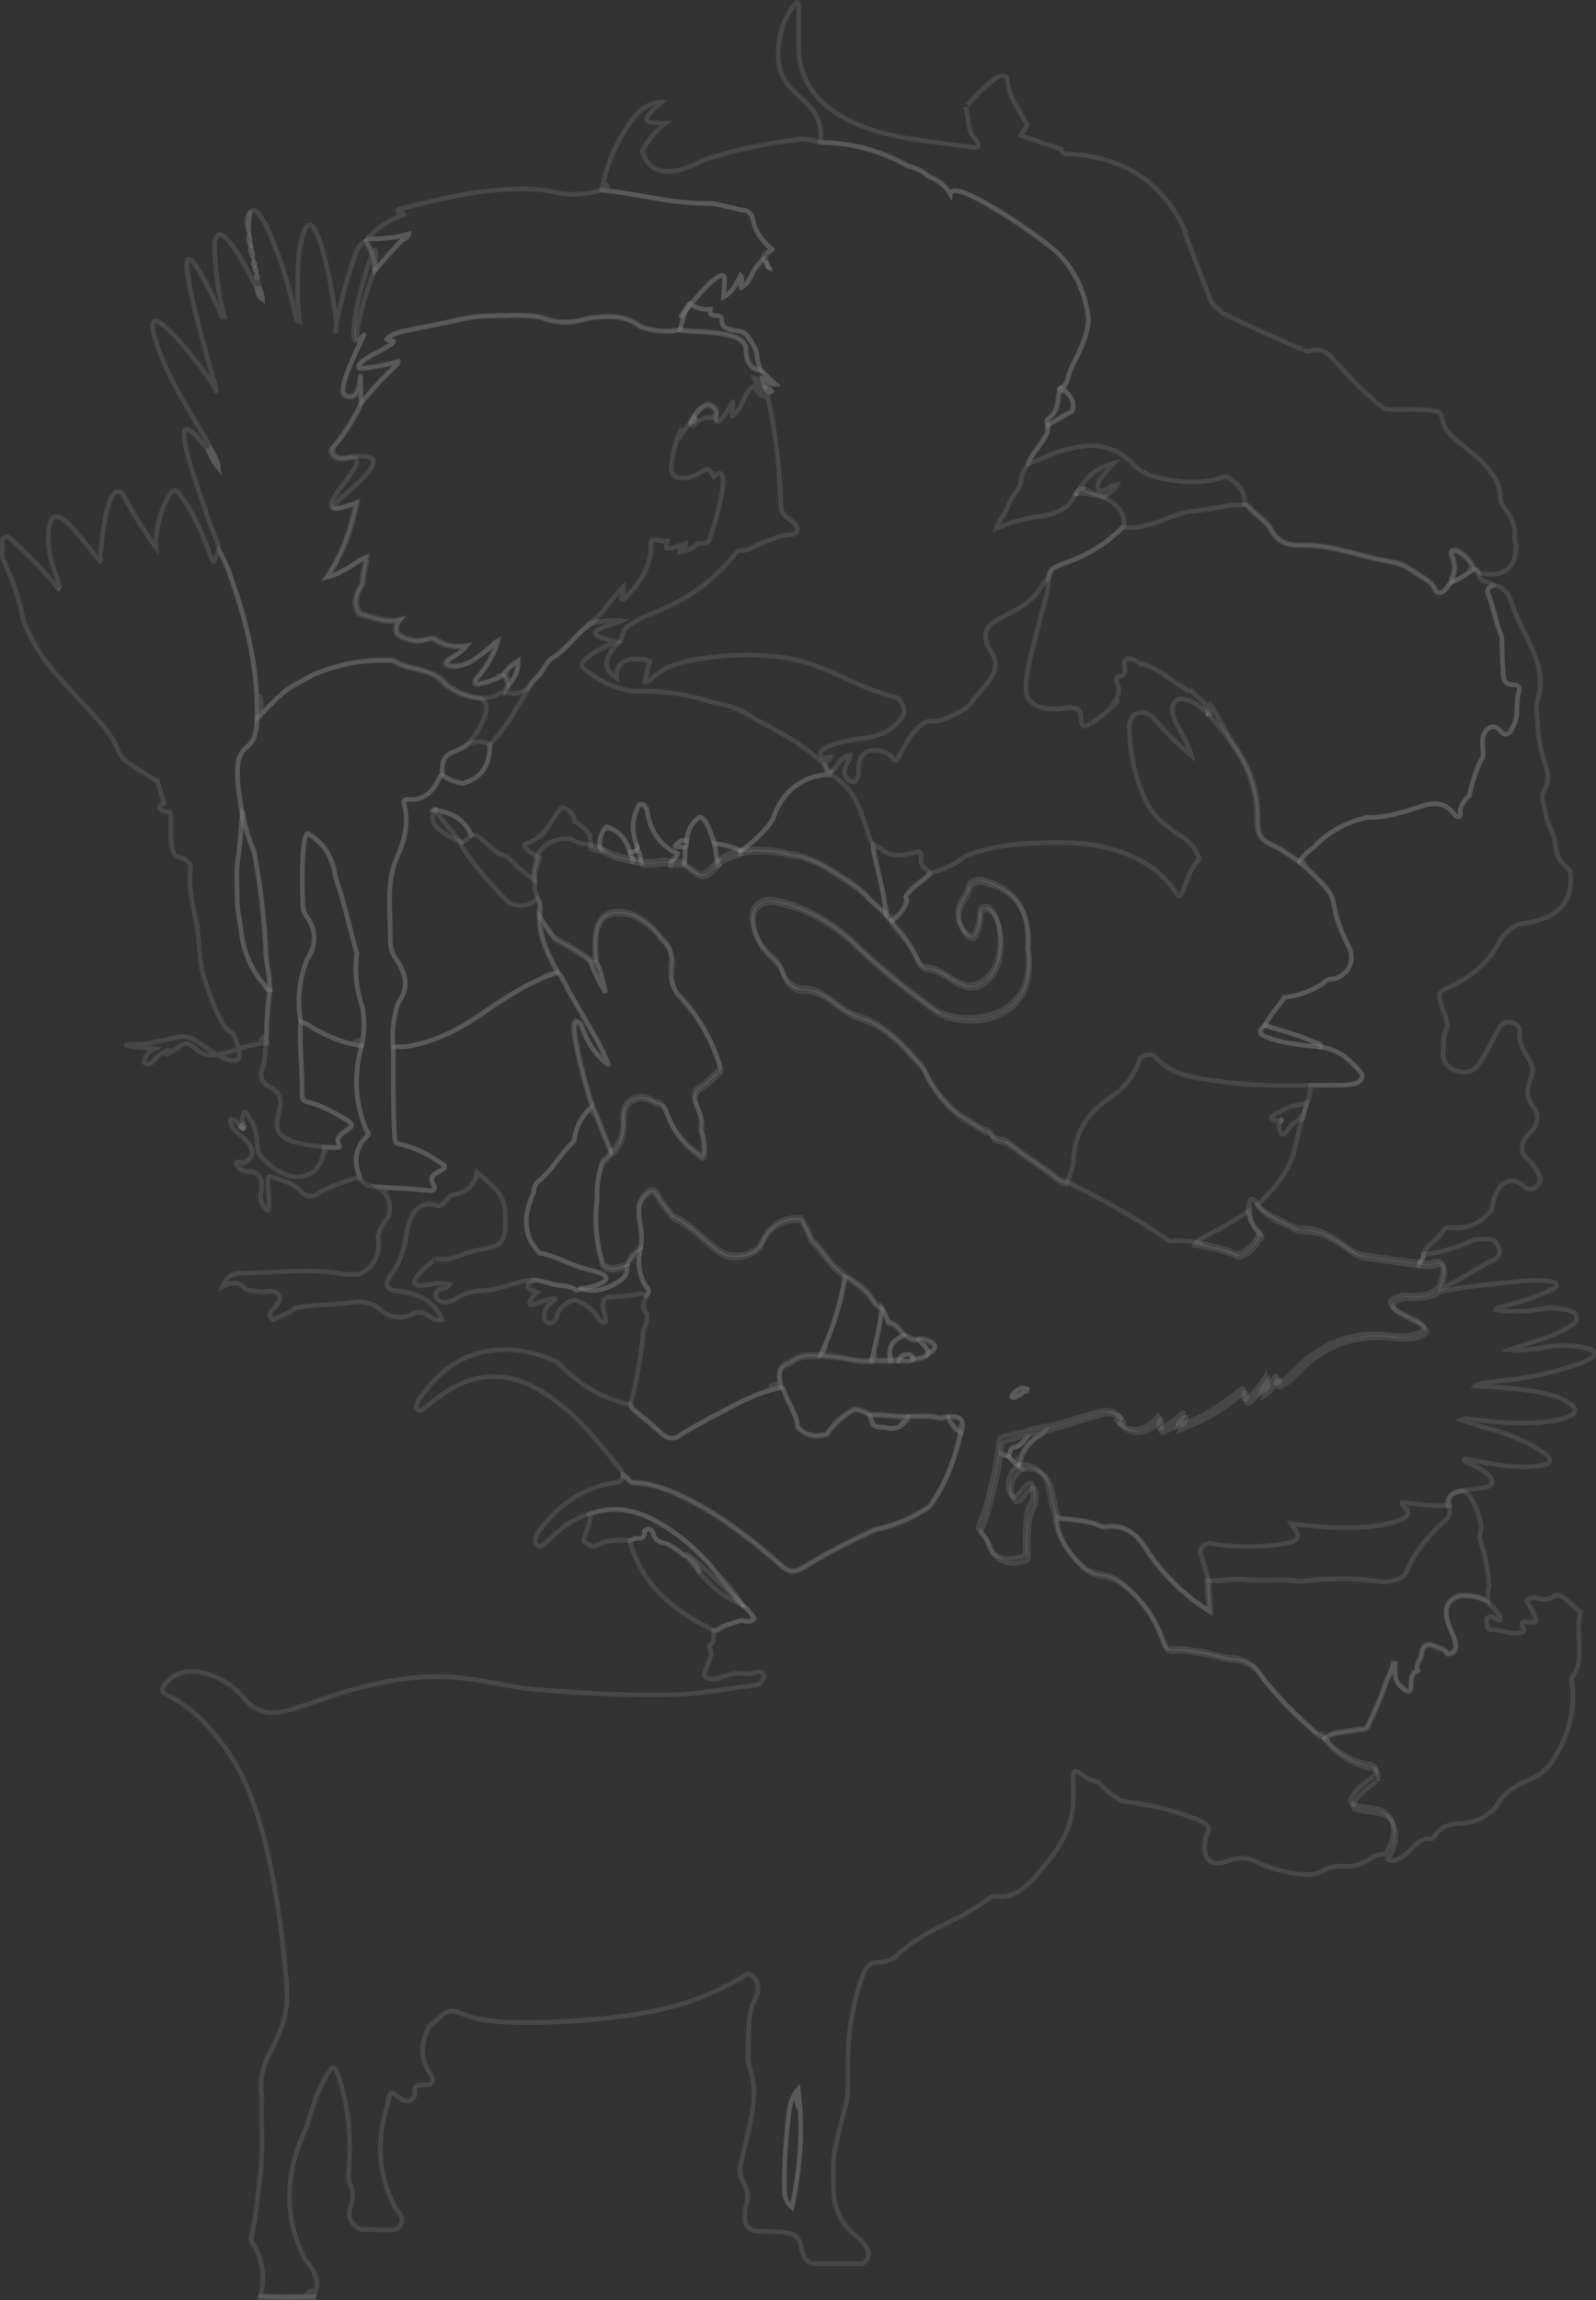 <?xml version="1.0" encoding="utf-8"?>
<!-- Generator: Adobe Illustrator 19.2.1, SVG Export Plug-In . SVG Version: 6.00 Build 0)  -->
<svg version="1.1" id="Calque_1" xmlns="http://www.w3.org/2000/svg" xmlns:xlink="http://www.w3.org/1999/xlink" x="0px" y="0px"
	 viewBox="0 0 343.7 495.2" style="enable-background:new 0 0 343.7 495.2;" xml:space="preserve">
<rect x="0" y="0" width="343.7" height="495.2" fill="#333333" stroke="none"/>
<style type="text/css">
	 path {fill:none;stroke:#fff;opacity:0.1;stroke-width=1;stroke-linecap=round;}
</style>

<g>
	<path class="st1" d="M57.5,224.6c-2.9,0.1-5.5,1-8.2,1.9c-2.7,0.8-5.1,1.3-7.4-0.9c-0.7-0.6-1.6-1.3-2.7-0.6
		c-6.8,4.5-0.8-0.3-3.9,1.5c-0.9,0.5-1.6,1.1-2.2,1.9c-0.6,0.7-1.4,1.2-2.1,0.3c0.2-1.3,0.9-2.3,2.2-2.9c-1.2-0.1-9.6-0.9-4.4-0.9
		c3.5,0,6.9-1.2,10.3-1.7c1.2,0,2.3,0.3,3.3,1c14.1,10.4,7.8-1.8,7.6-1.9c-2.9-0.3-6.7-14.1-6.5-13.3c-0.7-3.8-0.6-7.6-1.4-11.3
		c-0.8-3.7-1.6-7.5-1-11.3c-0.6-1.1-1.6-1.7-3-2c-2.3-1.3-0.6-9.6-1.7-9.6c-0.2,0-0.3,0-0.5,0c-1.8-0.4-2-1-0.6-1.9
		c0,0-1.4-4.8-1.4-4.8c-2.3-1.1-4.4-2.7-6.6-4.1c-1.6-1-1.9-3-2.9-4.6c-0.9-1.4-1.8-2.8-2.9-4c-3.5-4-8.2-8.5-11.3-12.6
		C8,140,6.5,137,5.1,133.9c-0.9-4.9-2.5-9.5-4.6-13.8c0-1.3,0-2.5,0-3.8c0.5-0.8,1-1.1,1.9-0.2c3.3,3.1,6.5,6.2,9.4,9.7
		c0.2,0.3,0.4,0.6,0.6,0.9c0.2-0.1,0.4-0.2,0.5-0.3c-0.4-1.1-0.7-2.3-1.1-3.4c-1.4-3.6-1.8-7.1-1-10.5c1.7-5.4,9.9,8.4,10.9,8.2
		c-0.5,2.9,0.8-19,4.8-14.2c2.1,4,4.5,7.8,7.1,11.4c-0.1-4.2,0.9-8,3-11.6c0.7-0.8,1.2-1,2,0c3.2,4.2,5.2,9,6.9,13.9
		c0.1,0.3,0.2,0.6,0.5,0.7c0.4-0.8,0.7-1.6,1.1-2.4c1.5,2.5,2.4,5.2,3.3,7.9c3.1,9.1,5.1,18.5,4.9,28.2c-0.1,10.5-6.6,1.3-3.1,20.3
		c-0.3,3.5-0.5,6.9-1,10.4c-0.4,2.9-0.1,5.8-0.1,8.7c0,2.1,0.5,4.2,0.8,6.3c0.5,4.5,2.1,8.5,5.1,11.9c0.4,0.4,0.5,1.1,1.2,1.1
		C57.7,217,57.4,220.8,57.5,224.6C54.6,224.7,57.6,221.6,57.5,224.6z M12.9,126.8C12.8,126.8,12.8,126.8,12.9,126.8L12.9,126.8z"/>
	<path class="st1" d="M56,494.7c0-0.1,0-0.3,0.1-0.4c3.8,0.4,7.7,0.2,11.5,0.1c0,0.1,0,0.2,0,0.4C63.7,494.7,59.9,494.7,56,494.7
		C56,494.6,59.9,494.7,56,494.7z"/>
	<path class="st1" d="M67.6,494.4c-3.8,0.1-7.7,0.3-11.5-0.1c1-3.9,0.5-7.5-1.4-10.9c-0.6-0.7-0.7-1.2-0.5-2.1
		c0.9-3.9,1.2-7.8,1.7-11.7c0.9-6,0.3-12,0.5-18c-0.5-3.2,0-6.2,1.4-9c1.1-1.9,2-4,2.8-6.1c1.2-3.2,1.4-6.4,1.1-9.7
		c-1.2-13.6-3.4-31.3-9.3-43.8c-2.1-4.6-5.1-8.7-8.7-12.4c-2.3-2.4-5-4.3-7.9-5.8c-1-0.5-1-1.2-0.4-2c1.7-2.4,4.7-3.4,8-2.7
		c3.7,0.8,6.8,2.7,9.1,5.5c2.9,3.6,6.4,3.6,10.1,2.5c4-1.2,7.9-2.7,11.9-3.9c8.2-2.4,16.5-3.9,25.1-2.9c3.1,0.4,6.2,0.9,9.2,1.5
		c4.7,1,9.4,1.1,14.1,1.5c6.9,0.5,13.9,0.7,20.8,0.6c4.9,0,9.7-0.8,14.6-1.5c1.7-0.3,3.5-0.3,5.2-0.8c1.6-1.7,1.4-2.5-0.4-2.7
		c-1.7,0.9-3.6,0.1-5.4,0.5c-0.7,0.2-1.4,0.3-2.1,0.6c-0.5,0.2-1,0.4-1.5,0.5c-2.3,0.1-3-0.6-2-2.2c0.3-1.5,1.6-2.9,0.7-4.5
		c-0.1-0.1,0-0.5,0.1-0.6c1.1-0.9,0.7-2.1,0.8-3.2c0.3-0.1,0.7,0,0.9-0.2c1.5-1,3.2-1.4,4.8-1.9c0.8-0.2,1.5,0.5,2.3,0
		c0.5-0.3,1-0.4,0.4-1c-0.7-0.8-1.2-1.7-2.1-2.2c-1.5-1.5-4.8-5.8-5.1-6.2c-3.6-4.8-7.9-8.7-13.1-11.7c-4.7-2.7-9.7-3.9-15.1-1.8
		c-3,0.9-5.4,2.6-7.6,4.7c-0.6,0.6-1.3,1.2-2,1.8c-0.4,0.4-0.9,0.6-1.4,0.2c-0.5-0.4-0.6-0.9-0.4-1.4c0.2-0.8,0.6-1.4,1.1-2.1
		c4.1-5.4,9.4-9,16.2-10c1.2-0.2,1.6-0.6,1.6-1.7c1,0.3,1.2,1.6,2.5,1.6c3.4,0.1,6.6,1.3,9.7,2.7c8.3,3.8,15.3,9.4,22.1,15.3
		c1.4,1.2,2.6,1.4,4.2,0.4c5.1-3.1,10.3-5.8,15.7-8.3c4.2-0.8,8.1-2.5,11.7-4.9c3.6-4.8,5.5-10.3,6.8-16c0.7-2.5,0.2-3.4-2.2-3.4
		c-0.2,0-0.4,0-0.6,0c-0.7,0.1-1.5,0.4-2.1,0.2c-2.2-0.6-4.4-0.2-6.6-0.3c-2.7,0.2-5.4-0.5-8.1-0.3c-1-0.7-2.2-1-3.3-1.2
		c-2.5,1.2-4.4,3-5.9,5.3c-2.6,0.8-4.7,0.3-6.3-1.5c-0.2-2.9-2.2-5.2-3-7.9c-0.1-0.3-0.3-0.5-0.6-0.7c-0.5-2.2-1-4.5,2-5.3
		c1-1,2.3-1.5,3.9-1.6c0.8,0.1,1.7,0,2.5,0c0.6,0.1,1.1,0.2,1.7,0.2c3.1,0.2,6.1,1.4,9.3,1c1.4,0,2.7,0,4.1,0c0.6,0,1.3,0,1.9,0
		c1-0.1,2.1,0.3,3.1-0.3c1.1-0.2,2.4-0.2,3.2-1.2c2-1.1,1.9-2.1-0.2-2.9c-0.6-0.1-1.1-0.3-1.7-0.3c-1.4,0.6-2.4-0.4-3.4-1
		c-0.9-1-1.6-2.3-3.3-2.5c-0.4-1.1-0.9-2.2-1.4-3.2c-0.5-0.4-1.2-0.5-1.6-1.2c-1.4-2.6-3.8-4.2-6.3-5.7c-0.6-0.5-1.1-1.1-1.7-1.6
		c-2.1-1.8-3.4-4.4-5.5-6.2c-0.6-1.6-1.3-3.1-2.3-4.6c-4.2-0.2-7.1,1.8-8.7,5.9c-1.8,2-4.2,2.4-6.5,2.1c-1.7-0.2-3.2-1.6-4.6-2.8
		c-2.5-2-4.6-4.3-7.6-5.6c-1.4-1.6-2.7-3.3-3.7-5.1c-0.6-0.7-1.2-0.6-1.9-0.1c-1.8,1.4-2.1,3.2-1.8,5.3c0.3,2.3,0.9,4.5,0.2,6.8
		c-1.2,0.9-2.2,2-2.8,3.5c-1.4,0.4-2.7,1.1-4.2,0.6c-0.7-0.3-1.3-0.6-1.3-1.5c-1.2-4.4-1.6-8.8-1-13.3c-0.1-2.8,0.3-5.4,1.2-8.1
		c0.7-0.5,1.5-1.1,1.8-2.1c0.8-0.2,0.9-0.9,1.3-1.4c1.3-1.9,1.2-4,1.2-6.2c0-3.4,3.2-5.2,6.1-3.5c0.4,0.2,0.8,0.6,1.3,0.6
		c1.1,0.1,1.4,0.8,1.8,1.7c1.3,3.8,3.5,6.9,6.8,9.2c0.4,0.3,0.9,0.9,1.3,0.6c0.3-2,0.1-3.9-0.6-5.8c0.5-2-0.3-3.7-1-5.4
		c-0.7-1.6-0.4-3,0.9-3.7c1.5-0.8,2.4-2,3.6-3c0.7-0.6,0.8-1.1,0.5-1.9c-1.8-5.8-4.8-10.9-9.2-15.4c-1.2-1.9-1.5-4-1-6.3
		c0-2-0.4-3.9-2.2-5.3c-1.7-2.5-3.9-4.3-6.7-5.4c-6.9-1.7-8.1,2.9-7.5,10c-0.4,0-0.8,0-1.3,0c-0.6-0.9-6.5-4.3-7.6-4.8
		c-1.2-1.6-2.4-3.2-3.4-5c0.5-1.4,0.4-2.8-0.4-4.1c-0.6-1.3-0.1-2.7-0.6-3.9c-0.1-1.7,0.5-3.3,1-4.9c1.5-2.4,3.9-3.4,7.1-3.2
		c1.3,1,2.6,1,4,1.3c0.7,0.2,1.3,0.5,2.1,0.4c2.1,1.5,4.5,2,6.9,2.5c0.6,0.1,1.2,0.4,1.9,0.3c0.5,0.5,1.2,0.2,1.7,0.3
		c1.5,0.3,3-0.7,4.5,0c0.9,0,1.9,0,2.8,0c3.9,3.2,4.3,3.8,7.5,0c1.3-1.3,3-1.8,4.7-2.2c3.3-0.6,6.6-0.5,9.8,0.2
		c0.9,0.5,2.1,0.2,3.2,0.6c2.7,0.9,5.3,2.1,7.7,3.7c2.3,1.6,4.9,2.9,6.7,5c1.2,1.4,2.6,2.5,4,3.7c0.4,0.3,0.5,1,1.2,0.9
		c-0.1,0.6,0.3,1,0.7,1.5c2,2.3,3.9,4.7,5.1,7.6c0.4,0.9,1.1,1.7,2.1,1.7c2.9,0.2,4.7,2.4,7.2,3.4c1,0.4,1.8,0.7,2.8,0.4
		c8.3-1.8,6.2-17.4,2.4-16.8c-0.6,0.1-1,0.5-1.1,1.1c0.1,1.9-0.3,3.6-1.4,5.1c-0.8,0.2-1.3-0.2-1.7-0.8c-1.9-2.3-2.1-4.7-0.5-7.2
		c0.4-0.7,0.9-1.4,1.1-2.2c0.3-1.3,1.3-1.9,2.5-1.9c7.5,1.5,10.9,6.4,10.3,14.6c0,0.5,0.1,0.9,0.2,1.4c0.1,3.1,0,6.1-1.9,8.9
		c-4,5.9-13,5.7-17.6,3.5c-6.8-4.8-13.1-10-19.1-15.8c-4.6-4-9.8-6.9-15.9-8.1c-3.2-0.6-5.3,1.3-4.9,4.5c0.4,3.3,2,5.8,4.5,7.9
		c0.9,0.8,1.7,1.8,2,3.1c0.5,1.9,2.5,3.5,4.4,3.5c1.9-0.1,3.4,0.6,4.9,1.6c2.3,1.5,4.1,3.4,7,4.3c5.9,1.8,10,6.5,13.9,11
		c1.8,4.1,4.4,7.4,7.7,10.1c1.8,1.1,3.6,2.2,5.4,3.4c1.2,0,1.6,0.7,2.1,1.6c0.8,0.4,1.7,0.6,2.6,0.7c3.1,2.3,6.2,4.5,9.4,6.7
		c1.1,0.7,1.9,2,3.4,2.1c0.2,0.1,0.3,0.3,0.5,0.3c7.2,3.5,14.2,7.4,20.9,11.9c0.5,0.4,1.1,1,1.8,0.8c1.5-0.3,2.9,0.1,4.3,0.1
		c3.2,0.7,6.5,1.1,9.5,2.7c2-0.6,3.5-1.8,4.5-3.8c1-0.5,0.6-0.8,0.1-1.3c-1.5-1.4-2.2-3.1-2.1-5.1c0.6-0.4-0.2-2.3,1.5-1.3
		c0.1,0.8,0.7,1.1,1.2,1.5c1.8,1.7,4.2,2.5,6.3,3.6c0.6,0.3,1.2,0.8,2,0.8c3.8-0.3,7,1.6,9.8,3.7c1.5,1.1,2.7,1.9,4.6,2.1
		c3.6,0.4,7.2,1.1,10.8,1.4c1.2,0.3,2.4,0.5,3.6,0.1c3.7-1.3,1.6,4.2,1.4,4.9c-0.1,0.2-0.3,0.5-0.4,0.7c-2,1.6-4.4,1.7-6.8,1.5
		c-1-0.1-1.9,0.2-2.7,0.7c-4.2,2.7,11,5.2,5.2,7.5c-3,1.2-6,0.2-9,0.2c-7.1,0-12.8,2.8-17.6,7.9c-1,1-2,2-3.3,2.6
		c-0.8,0.3-1,0-0.6-0.7c0.1-0.2,0.3-0.4-0.1-0.7c-1,1-1.4,2.6-3.1,3.5c0.6-1.3,1.1-2.2,0.9-3.4c-1,1.6-2.2,3.1-3.5,4.5
		c-2.7,2,0.3-3.5-2.3-1.4c-2.5,2-5.1,3.8-7.9,5.3c-1.5,0.8-3.2,1.4-5.2,2.3c0.5-1.2,1.2-1.9,1.3-2.8c-0.5-0.1-0.5,0.2-0.7,0.4
		c1.6-1.9-5.3,5.3-4.7,2.1c0.1-0.6,0.3-1.3-0.1-1.9c-3.6,4.1-7,3.1-9,0.8c0.2-0.5,0.9,0.3,1-0.3c-0.4-0.8-1-1.3-1.8-1.5
		c-1.8-0.8-3.5,0.2-5.1,0.6c-3.3,0.8-6.5,2.3-9.9,2.6c-1.3,0.5-2.7,0.3-3.9,1.2c-1.1-0.1-2.1,0.4-3.2,0.6c-2.4,0.4-2.5,0.7-2.6,3.1
		c-0.3,1.7-0.5,3.5-0.9,5.2c-0.9,3.7-1.6,7.4-3.2,10.9c-0.2,0.5-0.4,1,0.2,1.5c1.2,1.1,1.8,2.4,2.1,3.9c1.7,2,3.9,2.5,6.5,1.7
		c1,0.1,1.2-0.4,1.2-1.3c-0.1-1.6-0.1-3.2,0-4.9c0.1-1.8,0.1-3.7,1.1-5.3c0.6-1,0.5-2,0.5-3c-0.3-4.4-3.5,3.1-4.5,1.5
		c-1.5-2.4-1-4.6,1.4-6.8c3.2-0.4,5.6,1.2,6.4,4.7c0.3,2,0.7,4,1.4,5.9c0.2,3.6,1.8,6.6,4.1,9.2c1.5,1.8,3.3,3.3,5.7,3.6
		c1.6,0.2,3,0.7,4.2,1.6c4.6,3.4,7.6,7.9,9.4,13.3c0.3,1,0.7,1.2,1.6,1.2c2.4-0.1,4.7,0.3,7.1,0.7c2.1,0.4,4.1,1.2,6.4,1.3
		c2,0.1,3.9,1,5.3,2.9c3.5,4.9,7.9,9.1,12.4,13.1c0.4,0.3,0.8,0.5,1.3,0.5c2.4,3.2,5.6,5.3,9.7,6.3c1.8,0,2.4,1.1,1.7,2.7
		c0.1-0.3-7.8,5.4-4.3,6.2c1.4,0.3,2.7,0.5,4.1,0.7c2.8,0.4,4,1.7,4.2,4.5c0.1,2.1-0.7,3.7-1.7,5.4c-1.5-0.1-2.7,0.7-3.9,1.4
		c-1.5,0.8-3,1.4-4.8,1.2c-2-0.2-3.7,0.4-5.4,1.3c-2.9,1.5-10.6-0.7-13.6-2.2c-2.1-1.1-4-1.1-6.2-0.2c-3.5,1.4-5.5-0.4-4.9-4.1
		c0.1-0.5,0.1-1.1,0.3-1.5c1.2-1.8,0-2.4-1.3-3c-5.4-2.4-11.1-3.6-16.9-4.3c-1.9-1.1-3.6-2.4-5-4.1c-1.6-0.2-2.9-1.1-4.2-2
		c-0.9-0.6-1.3-0.4-1.3,0.7c0,2.8,0.2,5.5-0.3,8.3c-0.9,4.7-3.6,8.3-6.5,11.8c-1,1.2-1.9,2.3-3.1,3.3c-1.9,1.7-3.9,2.8-6.5,2.5
		c-0.6-0.1-1.2,0-1.6,0.4c-3.7,2.7-7.8,4.8-12,6.8c-2.7,1.4-5.2,3.1-7.5,5c-0.8,1.3-2.7,2-4.4,2c-1.8,0-2.6,0.9-3.3,2.5
		c-2.4,6.5-3.4,13.2-3.3,20.1c0,2.6,0.1,5.1-0.3,7.6c-1,3.5-1.9,7.1-2.6,10.7c-0.4,2.6-0.2,5.2-0.2,7.8c0,4.3,1.7,7.8,5.1,10.4
		c2.8,2.5,3.2,4.5,1.1,5.8c-3.4,0-6.9,0-10.3,0c-1.3,0-2.4-1.3-2.7-2.8c-0.5-3-1.3-3.7-4.2-4c-1.8-0.2-3.5-0.1-5.3-0.2
		c-1.6,0-2.8-1.1-2.8-2.7c0-0.9-0.1-1.8,0.2-2.6c0.7-1.9,0.4-3.7-0.6-5.4c-0.8-1.3-0.8-2.8-0.4-4.2c0.8-3.4,1.7-6.8,2.3-10.2
		c0.5-3.2,0.8-6.4-0.3-9.6c-0.4-1-0.5-2.2-0.5-3.2c0.1-3.6-0.1-7.3,0.9-10.9c1.9-3.1,1.6-5.3-0.7-6.6c-0.4,0.1-0.9,0.3-1.3,0.6
		c-7.5,4.6-15.7,7.1-24.4,8.3c-8.7,1.2-17.4,1.8-26.2,1.5c-3.5-0.1-7.1-0.6-10.4-2c-1.5-0.6-2.8-0.5-4,0.6c-0.8,0.7-1.6,1.5-2.5,2.2
		c-2.1,3.9-2,7.4,0.4,10.6c0.6,1.4,0.2,2.1-1.3,2.1c-1.3,0-2.4-0.2-2.3,1.8c0.1,1.6-1.5,2.1-2.8,1.3c-2-1.3-2.6-2.6-3,1
		c-2.6,8.1-2,15.6,1.7,22.5c0.4,0.4,0.7,0.8,1,1.2c1,1.6-0.1,3.4-2,3.4c-2.1,0-4.3,0-6.4-0.1c-2.4-1.1-3.1-2.9-2.2-5.2
		c0.5-1.6,0.6-3.2-0.3-4.7c-0.3-0.6-0.2-1.2-0.3-1.8c0.8-7.5,0.1-14.8-2.3-21.9c-0.8-1.6-1.1-1.6-2-0.1c-2.2,3.5-3.5,7.4-4.5,11.3
		c-5,10.2-5.1,19.8-0.5,28.9C68.3,489.4,68.8,491.7,67.6,494.4C63.7,494.5,68.8,491.7,67.6,494.4z M171.9,449.8
		c-1.3,1.4-1.7,3-1.9,4.7c-0.7,5.8-1.2,11.7-1,17.6c0,1.2,0.5,2.1,1.6,3.1C172.4,466.7,173,458.3,171.9,449.8
		C170.7,451.2,173,458.3,171.9,449.8z M221.2,299.1c-1.2-0.6-2.3-0.1-3.3,1.5C217.9,301.8,221.2,299.2,221.2,299.1
		C221.1,299.1,221,300.1,221.2,299.1z"/>
	<path class="st1" d="M129.6,41c1-5.7,3.3-10.9,6.8-15.6c1.5-1.9,3.4-3.3,6.1-3.4c-5.6,4.8-3.1,4.4,0.8,4.5c-2.1,1.7-3.8,3.7-5,6
		c1.6,5.2,6.1,5.8,13.4,1.9c6.5-2.1,13.2-3.6,20-4.3c1.5-0.6,3.4,0.3,5.1,0.5c6.7,0.1,13,1.8,18.8,5.1c1.7,0.4,3.2,1.2,4.6,2.3
		c2,0.8,3.5,2,4.5,3.7c0.5-3.9,20,9.7,23.1,12.7c3.1,3.1,5.1,6.8,6.1,11c0.4,1.5,0.7,3.1,0.4,4.8c-0.5,3.3-2.2,6.1-3.6,9.1
		c-0.7,1.4-0.5,3.3-2.2,4.2c-0.4,0.2-0.2,0.6-0.3,1c-0.3,2-0.3,4.2-2.3,5.6c-0.6,0.4-0.3,1-0.2,1.6c0.1,1.7-0.9,3-1.8,4.3
		c-0.9,1.3-2.1,2.5-2.5,4.1c-0.8,1-1.5,2-1.5,3.3c0,1.6-2.2,3.6-2.7,5.2c-0.5,1.8-2,3.2-2.7,5.2c0.6-0.2,0.9-0.4,1.2-0.5
		c2-0.9,4.1-1.4,6.2-1.8c3.7-0.6,7.8-0.8,9.7-5.1c1.3-1.8,0.5-1.4,6.2,0.6c0.2,0.4,0.7,0.5,1,0.7c2.3,1.4,3.6,3.2,3.2,5.6
		c-3.5,3.6-7.8,6.2-12.8,7.9c-1.3,0.6-3.1,0.9-3.2,2.9c-1.3,1.3-2.1,3.1-3.4,4.4c-5.4,5.5-13.8,4.4-8.9,12.3
		c2.6,4.2-3.3,8.2-4.6,10.6c-0.7,1.3-7.1,4.4-8.2,3.9c-0.5-0.2-1.2,0-1.7,0.3c-4.5,2.3-5.7,10.2-7,7.5c-1.2-1.2-2.6-1.7-4.2-1.5
		c-1.3-0.1-2,0.5-2.6,1.6c-0.6,1.1-0.5,2.3-0.5,3.5c-0.5,1.9-1.4,2.1-2.7,0.7c-0.6-1-0.3-2,0.2-3c0.2-0.5,0.7-1,0.7-1.8
		c-1,0.2-1.7,0.7-2.3,1.4c-0.5,0.7-0.9,1.5-1.7,2c-1.2,0-1.1-1-1.4-1.7c0.4-0.4,0.9-0.7,1.1-1.3c-0.8,0.1-1.7,0.8-2.1-0.5
		c-0.8-2.6,12.4-4.1,9.1-3.4c3.1-0.6,6.1-1.5,8.1-4.2c0.7-0.9,1.1-1.6,0.6-2.9c-0.4-1.1-0.8-1.7-2-2c-8.6-2.1-14.8-7.2-24.1-8.5
		c-5.3-0.7-10.7-0.6-16,0.1c-4.3,0.6-8.5,1.2-11.9,4.4c-0.4,0.4-0.8,0.8-1.6,0.8c0.4-1.5,0.4-3,1.1-4.3c0.2-0.3-7.6-2.5-7.2,3.5
		c-2.6-1.6-2.8-3.7-0.9-6.1c0.7-0.9,1.8-1.5,2-2.7c0.3-1.5,1.1-2.3,2.3-3c1.3-0.8,2.7-1.6,4.2-2.1c7-2.6,13-6.8,17.8-12.6
		c0.3-0.4,0.7-1,1.2-1c1.9,0.2,3.3-1.1,4.9-1.7c2.1-0.7,4.1-1.8,6.4-1.7c1.6-0.6,1.4-1.7-0.6-3.3c-2.1-1-1.9-2.7-2-4.5
		c-0.3-7.9-1.3-15.8-3.1-23.4c0.4,0.1,0.6,0.8,1.2,0.3c-2.1-2.8-1,1.6-2-2.7c1.2,0.1,1.6,1.5,2.9,1.3c-1.2-1-2.2-2-3.2-3.1
		c-0.3-0.9-0.7-1.9-0.8-2.8c-0.1-1.9-1.2-3.3-2.2-4.7c-1.3-1.8-5.4-0.2-5.4-3.3c0-1.7-3-0.1-2.5-2.3c-1.5,0.1-3-0.3-4.4-1.2
		c-7,9.9,8-11.4,7.5-4.8c-0.1,1.1-0.1,2.1-0.2,3.3c2-1,2.7-2.9,3.6-4.6c0.8,0.9-0.3,1.7,0.2,2.6c1.4-0.8,2-2.2,2.6-3.5
		c0.5-1.1,1.1-2.1,2.2-2.6c0,0,0.1,0.1,0.1,0.1c0,0-0.1-0.1-0.1-0.1c-0.6-1.6,1.1-1.5,1.8-2.1c-2.1-1.8-3.6-3.7-4.1-6.4
		c-0.2-1.3-1.4-2.2-2.6-2.1c-2.1-0.5-4.1-1-6.2-1.4C144.2,44,138.3,41.8,129.6,41C130.3,38.2,131.9,41.2,129.6,41z M165.4,57.4
		c0,0,0.1,0.1,0.1,0.1C165.5,57.5,165.5,57.4,165.4,57.4C165.2,55.9,164.6,56.9,165.4,57.4C165.4,57.4,165.1,57.2,165.4,57.4z"/>
	<path class="st1" d="M228.4,83.6c1.7-0.9,1.5-2.8,2.2-4.2c1.4-2.9,3-5.8,3.6-9.1c0.3-1.7-0.1-3.2-0.4-4.8c-1-4.2-3-7.9-6.1-11
		c-3-3-22.6-16.6-23.1-12.7c-1-1.7-2.5-2.9-4.5-3.7c-1.4-1.2-2.9-1.9-4.6-2.3c-5.8-3.3-12.1-5-18.8-5.1c1.3-12.3-13.7-8-7.7-26.6
		c-0.8,2.4,3-6.5,3-2.6c0,2.9,0,5.7,0,8.6c0,6.2,3,10.9,8,14.2c5.7,3.7,12.3,5.1,18.9,6c3.5,0.5,6.9,0.9,10.4,1.4
		c1.4,0.3,1.7-0.2,0.9-1.6c-2.1-1.9-1.4-4.7-2.3-7c0,0.1,8.6-10.3,9.1-5.6c0.3,3.6,2.6,6.3,4.2,9.4c-0.4,0.8-0.9,1.5-1.4,2.3
		c1.7,0.5,3.4,1.1,5,1.7c1.2,0.3,2.4,0.8,3.6,1.2c0.4,1.3,1.5,1,2.5,1.1c11.5,0.8,19.8,6.3,24.5,16.9c-2.9-6.6,4.8,13.2,5.1,14.1
		c0.4,1.4,1.6,2,2.5,3c0.6,0.6,18.6,8.8,17.8,8c0.4,0.3,0.7,0.7,1.4,0.4c1.9-0.7,3.4,0.1,4.6,1.4c3.5,3.9,7,7.7,11.2,10.9
		c1,0.8,12.1-0.6,12.4,1.5c0.4,2.9,2,4.5,4,6c2.1,1.7,4.3,3.3,6,5.4c1.5,1.8,2.7,3.8,2.7,6.4c0,0.9,0.5,1.6,1,2.3
		c1.3,1.7,2.2,3.6,2.1,5.8c0,0.7,0,1.4,0.3,2c0,5.1-2.6,7.1-7.8,6.1c-0.3-0.4-0.6-0.9-1.2-1c-0.8-1.9-2.1-3.2-3.9-4
		c-0.8-0.1-1.2,0.1-0.9,1c0.7,1.7,1,3.4,0,5.1c-0.1,0.1,0.1,0.4,0.1,0.6c-0.6,0.5-1,1.2-1.5,1.8c-0.7,0.9-1.7,0.8-2.1,0
		c-1.1-2.2-3.4-2.9-5.2-4.3c-1.9-1.4-4.1-1.7-6.3-2.1c-5.9-1.2-11.5-3.5-17.6-3.2c-2.4,0.1-4.9-0.7-6.1-3.1
		c-1.2-2.2-3.4-3.3-4.9-5.1c-0.3-0.3-0.6-0.5-1.1-0.6c0.2-2.2-0.9-4-3.3-5.5c-0.3-0.4-0.6-0.4-1.1-0.3c-3.9,1.3-7.9,1.3-11.9,0.6
		c-3.1-0.5-6-1.3-8.2-3.9c-3.7-3.4-8.2-4.3-13.7-2.6c-3,0.5-5.5,2.2-8.4,3c0.5-1.6,1.6-2.8,2.5-4.1c0.9-1.3,1.9-2.6,1.8-4.3
		c1.8-1,3.5-2.1,5.3-3C231.6,86.6,230.7,84.9,228.4,83.6C230.2,82.7,229.2,84.8,228.4,83.6z"/>
	<path class="st1" d="M267.8,108.7c0.4,0,0.8,0.2,1.1,0.6c1.5,1.9,3.7,2.9,4.9,5.1c1.3,2.4,3.8,3.2,6.1,3.1c6.2-0.2,11.8,2,17.6,3.2
		c2.2,0.4,4.4,0.7,6.3,2.1c1.8,1.3,4.1,2,5.2,4.3c0.4,0.8,1.4,0.8,2.1,0c0.5-0.6,0.9-1.3,1.5-1.8c1.7-0.6,3.2-1.7,4.7-2.7
		c0.6,0.1,0.9,0.5,1.2,1c-0.1,0.8,0.4,1.2,1.1,1.5c0.7,0.2,1.4,0.4,1.9,0.9c-0.7,0.4-1.5,0.9-1.1,1.8c1.2,2.8,1.5,5.8,2.7,8.6
		c0.2,0.4,0.3,0.9,0.3,1.4c0,2.6,0.1,5.1,0.3,7.6c0.1,1.3,0.7,2.1,2,2c1.3,0,1.6,0.7,1.3,1.7c-0.7,2.3,0.1,4.8-1.1,7.1
		c-0.4,0.7-0.6,1.4-1.3,1.8c-0.8,0.3-1.2-0.3-1.7-0.8c-1-1.1-2.3-0.9-3.1,0.3c-0.8,1.3-0.6,2.6-0.5,4c0.1,0.9,0.1,1.7-0.5,2.3
		c-1.1,2.4-1.9,4.8-2.4,7.4c-1.1,1.1-2.1,2.2-2,4c0,1-0.9,0.6-1.3,0.1c-1.9-2.6-4.4-2.6-7.1-1.7c-3.8,1.3-7.5,2.5-11.7,2.4
		c-4.6,1.1-8.4,3.2-11.4,6.4c-1.2,0.9-2.4,1.8-3.2,3.2c-2.1-1.3-4.1-2.9-6.4-3.9c-2.2-1-2.7-2.6-2.7-4.6c0.2-6-1.5-11.5-5.1-16.6
		c-1.5-2.5-3.4-4.6-5.3-6.7c0-2.1-1.6-3.1-2.9-4.3c-0.4-0.3-0.7-1.1-1.5-0.8c-1.4-0.9-2.8-1.8-4.2-2.8c0.6-0.1-7.4-4.4-5.7-2.5
		c-0.8-1-1.8-1.6-3.1-1.6c-0.9,0.4-0.7,1.2-0.6,1.9c0.1,0.9,0.1,1.8-1.2,1.9c-0.6,0.1-0.6,0.8-0.5,1.3c0.7,1.4,0.5,2.7-0.3,3.9
		c2.3-0.7-6.2,6.2-5.5,4.9c-1.1,1.1-1.7,0.8-1.9-0.7c0.1-4.3-3.7-1.9-7.1-2.4c-5.9-0.8-4.9-4.8-4.4-8.1c0.6-3.7,1.8-7.3,2.6-10.9
		c0.7-3.1,2-6.1,1.9-9.3c0.1-2,2-2.3,3.2-2.9c5-1.6,9.3-4.3,12.8-7.9c2.8,0.4,5.4-0.4,8.1-1.3c2.2-0.8,4.3-1.9,6.7-2.1
		C260.4,109.8,264,108.6,267.8,108.7C268.2,108.8,264,108.6,267.8,108.7z"/>
	<path class="st1" d="M279.8,185.6c0.8-1.4,2-2.3,3.2-3.2c3-3.2,6.8-5.4,11.4-6.4c4.2,0.1,7.9-1.2,11.7-2.4c2.7-0.9,5.2-0.9,7.1,1.7
		c0.4,0.6,1.3,0.9,1.3-0.1c-0.1-1.8,1-2.9,2-4c0.5-2.5,1.3-5,2.4-7.4c0.6-0.6,0.6-1.5,0.5-2.3c-0.1-1.3-0.3-2.7,0.5-4
		c0.8-1.2,2.1-1.4,3.1-0.3c0.5,0.5,0.9,1.1,1.7,0.8c0.7-0.3,1-1,1.3-1.8c1.2-2.3,0.4-4.8,1.1-7.1c0.3-1-0.1-1.7-1.3-1.7
		c-1.3,0-1.9-0.7-2-2c-0.2-2.5-0.3-5.1-0.3-7.6c0-0.5-0.1-0.9-0.3-1.4c-1.2-2.8-1.5-5.8-2.7-8.6c-0.4-0.9,0.3-1.4,1.1-1.8
		c2,0.3,3.2,1.6,3.8,3.4c1.1,3.6,3,6.8,4.5,10.2c1.6,3.6,2.5,7.3,1.2,11.2c-0.5,1.5,0,3.2,0,4.8c0.1,3.5,0.9,6.8,2,10.1
		c0.4,1.4,0.4,3-0.6,4.6c-0.9,1.5,0.2,3.3,0.4,5c0.3,2.4,2,4.4,2.1,6.8c0.1,2.5,1.4,3.8,3.1,5.3c1,6.8-2.7,10.7-11.1,11.6
		c-1.8,1-3.3,2.1-4.3,4.1c-2.6,4.9-6.9,7.9-11.8,10c-2.7,1.2,1.7,6.5,0.6,8.5c-0.9,1.6-0.5,3.3-0.7,4.9c-0.3,2.3,1.5,4,3.8,4.3
		c3,0.4,3.9-1.7,5-3.5c1.2-2,2.2-4.1,3.3-6.1c1.2-2.1,4.8-1,4.4,1.1c-0.4,2.6,1.2,4.4,2.3,6.4c0.6,1.1,0.6,2.2,0.1,3.3
		c-0.9,2.2-1.1,4.2,0.5,6.3c1.4,1.8,1,4.2-0.8,5.7c-1.1,1-1.7,2-1.6,3.5c0.1,0.8,0.3,1.4,0.9,1.8c1.2,0.9,1.9,2.2,2.6,3.4
		c0.6,1.1,0.4,2.2-0.6,2.9c-1,0.7-1.9,0.4-2.8-0.4c-1.7-1.6-4.4-1-5.3,1c-0.7,1.3-1.2,2.7-1.4,4.3c-2.4,3-5.3,4.2-8.7,3.8
		c-0.6,0-1.4,0.1-1.7,0.7c-1.1,2-3.5,2.9-4.3,5.1c0.2,1-0.9,1.5-1,2.4c-3.6-0.3-7.2-1-10.8-1.4c-1.9-0.2-3.1-1-4.6-2.1
		c-2.9-2.1-6-4-9.8-3.7c-0.8,0.1-1.4-0.5-2-0.8c-2.2-1.1-4.5-1.9-6.3-3.6c-0.5-0.5-1.1-0.8-1.2-1.5c2.8-2.6,5.2-5.3,6.9-8.8
		c1.5-3.1,1.6-6.6,2.8-9.8c0.3-1.1,0.6-2.1,0.9-3.2c0.7-1.2,0.6-2.6,0.9-3.9c1.5,0,2.9,0,4.4,0c1.7,0,3.3,0,5-0.3
		c1.5-0.4,2.2-1.5,1.3-2.6c-2.3-2.6-4.8-4.9-8.5-5.3c0.1-0.8-0.6-0.7-1-0.9c-3.6-1.7-7.4-2.7-11.1-3.8c1-2.3,2.9-3.9,4.1-6
		c3-0.4,5.8-1.4,8.4-3c0.3-0.5,0.8-0.8,1.6-0.9c3.6-0.3,5.5-3.9,3.9-7.1c-1.1-2-1.9-4-2.6-6.2c-0.6-1.9-0.5-4.1-1.9-5.9
		C284,189.4,281.9,187.6,279.8,185.6C280.6,184.2,281.9,187.6,279.8,185.6z"/>
	<path class="st1" d="M225.2,307.9c3.5-0.3,6.6-1.9,9.9-2.6c1.7-0.4,3.3-1.4,5.1-0.6c0.8,0.2,1.5,0.7,1.8,1.5
		c-0.1,0.6-0.8-0.2-1,0.3c2,2.3,5.4,3.3,9-0.8c0.4,0.6,0.3,1.3,0.1,1.9c-0.7,3.3,6.3-4,4.7-2.1c0.2-0.2,0.2-0.5,0.7-0.4
		c-0.1,0.9-0.8,1.5-1.3,2.8c2-0.9,3.6-1.5,5.2-2.3c2.8-1.5,5.4-3.3,7.9-5.3c2.6-2.1-0.4,3.3,2.3,1.4c1.3-1.4,2.4-2.9,3.5-4.5
		c0.1,1.2-0.4,2.2-0.9,3.4c1.7-0.9,2.1-2.5,3.1-3.5c0.5,0.2,0.3,0.4,0.1,0.7c-0.4,0.7-0.2,0.9,0.6,0.7c1.3-0.6,2.3-1.6,3.3-2.6
		c4.8-5.1,10.5-7.9,17.6-7.9c3,0,6,1,9-0.2c5.9-2.3-9.2-4.9-5.2-7.5c0.8-0.5,1.7-0.8,2.7-0.7c2.4,0.1,4.8,0,6.8-1.5
		c5.1-1.1,10.4-1.5,15.6-2.1c2.7-0.3,5.4-0.5,8.1-0.1c0.5,0.1,1.1,0.1,1.3,0.7c0.1,0.7-0.6,0.8-1,1c-3.3,1.8-7,2.7-10.6,3.7
		c-0.5,0.1-1.2,0-1.5,0.7c3.6,0.6,7.3,0.4,11-0.4c1.7-0.1,3.3,0.2,5,0.6c0.7,0.2,1.3,0.6,1.4,1.3c0.2,0.8-0.4,1.3-0.9,1.7
		c-3,2.1-6.5,3.1-9.9,4.2c-1.2,0.4-2.5,0.7-3.7,1.2c2.2,0.3,4.3,0,6.5-0.3c3.8-0.9,7.5-0.8,11,0.2c0.5,0.2,0.8,0.5,0.9,1
		c0,0.5-0.4,0.8-0.8,1c-2.7,1.4-5.5,2.1-8.4,2.9c-5.1,1.4-10.5,1.8-15.7,2.5c-0.1,0-0.2,0.1-0.7,0.5c2.3,0.2,4.1,0.2,6,0.4
		c3.4,0.3,6.7,0.6,10,1.5c1.5,0.4,3,1,4.3,1.9c1.5,1.1,1.4,2.1-0.3,2.8c-2.1,0.9-4.3,1.1-6.6,1.3c-5,0.3-9.9-0.1-14.8-0.8
		c-0.4-0.1-0.9-0.2-1.7,0.2c2,0.7,3.7,1.2,5.5,1.8c4.6,1.1,8.8,2.9,12.6,5.5c1.5,1.3,1.3,2.2-0.7,2.5c-5.5,0.9-10.8-0.3-16.1-1.3
		c-0.2,0-0.5-0.2-0.7,0.1c0.2,0.7,0.8,0.7,1.3,0.9c1.4,0.7,3,1.3,4.1,2.6c1,1.1,0.8,1.7-0.4,2.4c-1.7,0.2-3.4,0.5-5.2,0.7
		c-2.3,0.3-3.4,1.4-2.9,3.2c-3.4,0.3-6.8-0.3-10.2-0.6c-0.1,0.5,0.2,0.7,0.4,0.9c1.1,1.1,1.1,1.9-0.4,2.6c-0.8,0.4-1.6,0.7-2.5,0.9
		c-5.4,1.3-11,1.2-16.5,0.7c-1.6-0.1-3.1-0.3-4.9-0.5c2.2,2.9,1.7,3.8-1.7,4.3c-5.2,0.8-10.5,0.8-15.7-0.1c-1.3-0.2-2.6,1.1-2.1,2.3
		c0.7,2,1.1,4,1.8,6c0.1,2.1,0.3,4.2,0.4,6.5c-5.7-3.5-10.4-8.2-14.1-14c-1.8-2.7-4.4-4.8-8.1-4.2c-0.4,0.1-1,0-1.4-0.2
		c-2.9-1.3-6.1-1.3-9.1-1.7c-0.7-1.9-1.1-3.9-1.4-5.9c-0.8-3.6-3.2-5.1-6.4-4.7c-0.4-0.2-0.6-0.5-0.7-1c0.5-2.9,2.2-5,4.6-6.5
		C224.4,308.6,224.9,308.5,225.2,307.9C228.6,307.6,224.9,308.5,225.2,307.9z"/>
	<path class="st1" d="M55.4,154.6c0.2-9.7-1.8-19.1-4.9-28.2c-0.9-2.7-1.8-5.4-3.3-7.9c-0.4-2.5-1.7-4.6-2.4-6.9
		c-1.6-5.1-10.9-29.3,0.2-14.4c0.4,1.3,1.1,2.4,2,3.5c-0.2-1.5-0.8-2.7-1.6-3.9c-0.8-2.1-2.1-4.1-3.3-6c-3.4-5.8-6.8-11.5-8.7-17.9
		c-3.9-13,14.5,11.8,13.1,11.3c0.1-1.3-0.5-2.3-0.8-3.4c-1.9-7-4-14-5.2-21.2c-1.8-11.4,6.4,6.3,7.4,8.7c0.1,0,0.3-0.1,0.4-0.1
		c-1.3-5.1-2-10.3-2.1-15.6c0.7-7.6,8.2,7.6,9.2,9.7c0.1,0.8,0.2,1.5,1.1,2.2c0-1-0.2-1.6-0.6-2.2c0-0.8-0.2-1.5-0.5-2.2
		c0.1-0.2,0-0.4-0.1-0.6c0.1-0.4,0-0.7-0.2-1c0.1-0.2,0.1-0.4-0.1-0.6c-0.1-0.2-0.1-0.4-0.2-0.7c0.1-0.2,0.1-0.4-0.1-0.6
		c-0.1-0.4-0.2-0.9-0.3-1.3c0.1-0.7-0.2-1.3-0.4-1.8c0-0.4,0.1-0.7-0.2-1c0.1-0.5,0.2-1-0.2-1.5c0.1-0.4,0.2-0.9-0.1-1.3
		c0-1.4,0-2.7,0.4-4.1c0.8-0.7,1.3-0.2,1.8,0.4c1.7,2.2,2.6,4.7,3.6,7.3c2,5,3.4,10.2,4.5,15.4c0.1,0.3,0.1,0.5,0.7,0.6
		c-0.2-1.9-0.4-3.8-0.4-5.7c0-3.6-0.1-7.3,0.6-10.9c3.3-16.6,9,21.3,7.5,18.5c1-5.8,2.6-11.6,4.6-17.1c0.4-0.9,0.9-1.8,1.9-2.1
		c1.2,2,1.8,4.1,1.9,6.4c2.6-17.7-9.1,22.3-2.3,13.8c0.3-0.3-6.3,11.9-4.1,13c5.4,2.8,2.7-12.4,3.5,1.5c-1.6,3.7-3.8,7.1-6.5,10.2
		c0.2,1.8,1.5,2.4,4,1.7c7.3-0.8-13,15.1,1.4,9.8c-1.2,5.7-3,11-6.4,16c3.5-0.8,5.7-3,8.5-4.3c-0.2,2.1-0.9,3.9-0.8,5.8
		c-1.7,2.3-2,4.4-0.7,6.4c2.9,0.7,5.6,2.1,8.7,1.3c-0.7,0.8-0.9,1.8-0.6,3c1.6,1,3.2,1.7,5.1,1.5c1-0.1,2.2-0.8,3.1-0.3
		c2,1.4,4.1,1.7,6.8,1.4c-1,1.4-2.3,1.9-3.5,2.7c-1.4,0.9-1.3,1.5,0.4,1.7c3.2,0.1,5.4-1.9,7.7-3.7c0.7-0.5,1.2-1.4,2.1-1.8
		c-0.4,2.1-2.5,5.9-4.2,7.7c-3.5,3.9,6.8-0.6,5.3-0.4c1,0.5,1,1.4,1.1,2.2c-0.2,0.6-0.5,1.1-0.7,1.7c-0.4-0.2-0.8-0.2-1.2,0.1
		c-1.3,1-2.9,0.8-4.4,1c-2.6-0.4-5-1.3-7-2.8c-2.8-3.9-7.9-2.9-11.4-5.3c-5.7-0.3-11.4,0.7-16.9,2.9c-2.4,1.4-4.9,2.4-7,4.2
		C59,150.9,57.2,152.8,55.4,154.6C55.6,144.9,57.2,152.8,55.4,154.6z"/>
	<path class="st1" d="M77.9,86.5c-0.7-12.1,0.7,0.7-3.5-1.5c-2.2-1.1,4.4-13.4,4.1-13c-4.8,6,2.7-16.7,2.3-13.8
		c1.9-2.3,3.8-4.5,5.9-6.6c0.4-0.3,1.1-0.3,1.3-1.2c-2.9,0.8-5.8,1.1-8.8,1c2.1-2.5,4.8-4.1,7.8-5.2c-0.4-0.8-1.1-0.2-1.4-0.7
		c0-0.6,0.6-0.5,0.9-0.6c8.6-2.2,17.3-4.3,26.3-4.2c2.6,0,5.1,0.2,7.6,0.9c3.1,0.5,6.2,0.2,9.1-0.7c8.7,0.8,14.6,3,23.8,2.9
		c2.1,0.4,4.2,0.8,6.2,1.4c1.2-0.2,2.4,0.7,2.6,2.1c0.5,2.7,2,4.6,4.1,6.4c-0.1,0.1-4.2,5-4,4.7c-0.6,1.3-1.2,2.7-2.6,3.5
		c-0.5-0.8,0.6-1.7-0.2-2.6c-0.9,1.8-1.6,3.6-3.6,4.6c0.1-1.2,0.1-2.3,0.2-3.3c0.4-6.6-14.6,14.7-7.5,4.8c-1.2,1.7-1.5,3.8-2.1,5.7
		c-2.9,0.6-5.8,0.3-8.6-0.7c-3.5-2.7-7.5-2.3-11.5-1.7c-3.4,1.1-6.7,1-9.9-0.3c-3.5-0.7-7.1-0.3-10.6-0.3c-2.3,0-4.7,0.3-6.9,0.8
		c-4.1,1-8.3,1.7-12.5,2.6c-1.2,0.3-2.3,0.7-3.2,1.6c0.5,0.5,1.1,0,1.5,0.5c-0.3,1.3-8.5,4.1-7.4,5.7c0.4,0.6,9.2-1.4,8.4-1.4
		c0,0.5-0.2,0.6-0.4,0.8C82.6,81.2,80.2,83.8,77.9,86.5C77.8,85,78.6,86.3,77.9,86.5z"/>
	<path class="st1" d="M311.8,324.2c-0.4-1.7,0.6-2.8,2.9-3.2c1.1,0.3,1.9,1,2.4,2.1c0.9,1.7,1.6,3.6,1.9,5.5
		c-0.1,0.9-0.3,1.7-0.4,2.6c1.2,3.4,1.9,6.9,2.1,10.4c-0.4,0.9-0.2,2-0.3,3.1c-1.8-1.1-3.9-1.4-6-1.3c-3.3,1-3.9,3.7-1.7,8.1
		c1.3,3,0.9,4.4-1.1,4.4c-0.5-1.2-1.8-1.2-2.7-1.6c-1.6-0.8-2.7-0.2-2.8,1.7c-0.1,1.2-1.5,2.2-0.8,3.5c-1.7,0.8-1.4,2.3-1.5,3.7
		c-0.1,0.9-0.7,1-1.3,0.5c-1.3-0.9-2.2-1.9-2.1-3.6c0-0.7,0-1.4,0-2.1c-0.1,0-0.3,0-0.4,0c-0.3,1.7-1.3,3.1-1.8,4.7
		c-0.9,2.8-2.2,5.5-3.4,8.2c-0.3,0.6-0.5,1.3-1.4,1.3c-1.1,0-2.2,0.3-3.2,0.4c-1.8,0.2-3.6,0.5-5.1,1.5c-0.5,0-0.9-0.2-1.3-0.5
		c-4.5-4-8.9-8.2-12.4-13.1c-1.3-1.9-3.3-2.8-5.3-2.9c-2.2-0.1-4.2-0.9-6.4-1.3c-2.4-0.4-4.7-0.9-7.1-0.7c-0.9,0.1-1.3-0.2-1.6-1.2
		c-1.8-5.4-4.9-9.9-9.4-13.3c-1.2-0.9-2.6-1.4-4.2-1.6c-2.4-0.3-4.2-1.8-5.7-3.6c-2.3-2.7-3.9-5.6-4.1-9.2c3.1,0.4,6.2,0.4,9.1,1.7
		c0.4,0.2,0.9,0.2,1.4,0.2c3.8-0.6,6.3,1.5,8.1,4.2c3.7,5.8,8.5,10.5,14.1,14c-0.2-2.3-0.3-4.4-0.4-6.5c2.8,0.2,5.5-0.5,8.4-0.2
		c3.9,0.4,7.9-0.3,11.8,0.4c5.9-0.8,11.9-0.8,17.8,0.1c1.4,0.2,4.4-0.8,4.8-1.8c1.8-4.3,4.6-7.9,8-11
		C312.2,327,312.6,325.2,311.8,324.2C311.4,322.5,312.6,325.2,311.8,324.2z"/>
	<path class="st1" d="M285.2,374.4c1.6-1,3.4-1.4,5.1-1.5c1.1-0.1,2.2-0.4,3.2-0.4c0.9,0,1.2-0.7,1.4-1.3c1.2-2.7,2.5-5.4,3.4-8.2
		c0.5-1.6,1.5-3,1.8-4.7c0.1,0,0.3,0,0.4,0c0,0.7,0,1.4,0,2.1c0,1.6,0.9,2.7,2.1,3.6c0.6,0.4,1.2,0.4,1.3-0.5c0.1-1.4-0.3-3,1.5-3.7
		c-0.7-1.4,0.7-2.3,0.8-3.5c0.1-1.9,1.2-2.5,2.8-1.7c0.9,0.5,2.2,0.4,2.7,1.6c2,0,2.4-1.4,1.1-4.4c-2.2-4.4-1.6-7.1,1.7-8.1
		c2.1-0.1,4.1,0.1,6,1.3c0.8,1,1.8,1.7,2.4,2.8c0.5,1,0.3,1.3-0.7,0.8c-0.6-0.4-1.1-0.9-1.8-0.3c-0.6,0.6-0.1,1.3-0.1,1.9
		c0.1,0.8,0.8,0.7,1.3,0.7c1.7,0,3.3,0.9,5.1,0.7c1.1-0.1,2.1-0.1,1-1.6c0-0.6,0.3-0.9,0.6-0.8c0.9,0,2.2,0.5,2.6-0.4
		c-0.6-1.4-1.3-2.7-2.1-4c0.5-0.8,1.3-1,2.2-0.7c1.2,0.4,2.4,0.4,3.6-0.4c0.8-0.6,1.6,0,2.3,0.4c1.2,0.7,2,2,3.2,2.7
		c0.4,0.2,0.3,0.6,0.2,1c-0.5,1.8-0.3,3.7-0.2,5.6c0.1,2.6,0.2,5.2-1.4,7.5c-0.3,0.4-0.3,0.8-0.2,1.2c0.9,6.6-1,12.5-4.7,17.8
		c-1.3,1.8-3.2,2.8-5.2,3.6c-2.7,1.2-5,2.7-6.4,5.5c-2.3,2.5-5.2,3.7-8.5,3.6c-2,0.3-3.7,1-4.8,2.8c-0.2,0.4-0.6,0.6-1,0.5
		c-1.4-0.1-2.5,0.6-3.4,1.6c-0.8,0.8-1.7,1.8-2.7,2.4c-0.9,0.6-1.9,1-2.9,0.4c1-1.7,1.8-3.3,1.7-5.4c-0.2-2.8-1.4-4.1-4.2-4.5
		c-1.4-0.2-2.8-0.4-4.1-0.7c-3.5-0.8,4.4-6.5,4.3-6.2c0.6-1.7,0-2.8-1.7-2.7C290.8,379.7,287.6,377.6,285.2,374.4
		C286.7,373.4,285.6,375.9,285.2,374.4z"/>
	<path class="st1" d="M305.5,272.5c0.1-0.9,1.2-1.3,1-2.4c3.8-0.4,7.4-1.5,10.8-3.1c1.1-0.2,2.3-0.2,3.4-0.2
		c1.2,0.1,1.7,0.9,2.1,1.9c0.4,1,0,2-0.9,2.4c-3.9,1.9-7.5,4.6-11.5,6.3c0.2-0.7,2.3-6.2-1.4-4.9C308,273,306.7,272.8,305.5,272.5
		C305.6,271.6,306.7,272.8,305.5,272.5z"/>
	<path class="st1" d="M79.2,51.4c3,0.1,5.9-0.2,8.8-1c-0.2,0.9-0.8,0.9-1.3,1.2c-2.1,2.1-4.1,4.3-5.9,6.6c-0.1-2.3-0.7-4.5-1.9-6.4
		C79,51.7,79.1,51.6,79.2,51.4C79.9,52.2,79.1,51.6,79.2,51.4z"/>
	<path class="st1" d="M45.4,96.7c0.8,1.2,1.4,2.4,1.6,3.9c-0.9-1-1.5-2.2-2-3.5C45.1,97.1,45.3,96.9,45.4,96.7
		C46.2,97.9,45.3,96.9,45.4,96.7z"/>
	<path class="st1" d="M54,45.5c-0.4,1.3-0.4,2.7-0.4,4.1C52.8,48.3,53,46.6,54,45.5z"/>
	<path class="st1" d="M55.9,62.1c0.4,0.6,0.5,1.2,0.6,2.2c-0.9-0.7-1-1.4-1.1-2.2C55.5,62.1,55.7,62.1,55.9,62.1
		C56.3,62.7,55.7,62.1,55.9,62.1z"/>
	<path class="st1" d="M54,53.3c0.2,0.6,0.5,1.2,0.4,1.8C54.1,54.6,53.6,54.1,54,53.3z"/>
	<path class="st1" d="M53.6,50.9c0.4,0.5,0.2,1,0.2,1.5C53.3,51.9,53.4,51.4,53.6,50.9z"/>
	<path class="st1" d="M55.3,59.3c0.2,0.2,0.3,0.4,0.1,0.6C55.1,59.8,55,59.6,55.3,59.3z"/>
	<path class="st1" d="M54.7,56.5c0.2,0.2,0.2,0.4,0.1,0.6C54.4,56.9,54.3,56.7,54.7,56.5z"/>
	<path class="st1" d="M55,57.7c0.2,0.2,0.2,0.4,0.1,0.6C54.8,58.2,54.7,58,55,57.7z"/>
	<path class="st1" d="M55.4,154.6c1.9-1.8,3.6-3.7,5.6-5.4c2.1-1.8,4.6-2.9,7-4.2c5.6-2.3,11.2-3.2,16.9-2.9
		c3.5,2.4,8.6,1.4,11.4,5.3c2,1.5,4.4,2.5,7,2.8c2.3,1.4,1.4,3.1,0.7,4.9c-0.9,2.2-2.2,4.1-4,5.7c-3.5,1.8-5,1.4-4.8,6
		c-0.4,0.2-0.5,0.5-0.6,0.8c-1.3,2.8-3.3,4.7-6.6,4.5c-0.9-0.1-1.2,0.1-0.9,1.1c0.8,3.2,0.4,6.3-0.7,9.3c-0.6,1.6-1.4,3.1-1.8,4.8
		c-1.1,4.7-0.5,9.4-0.5,14c0,1.7-0.1,3.4,1.2,5.1c2.1,2.9,3,6.2,0.5,9.5c-1,3-1.4,6.1-1.1,9.4c0,6.5-0.1,13,0.3,19.5
		c0.1,0.8,0.1,1.3,1.1,1.5c3.4,0.7,6.4,2.3,9.2,4.3c0.6,0.4,0.7,0.9-0.1,1.2c-0.4,0.2-0.8,0.5-1.2,0.7c-1,0.6-1.4,1.2-0.7,2.4
		c0.6,1,0.2,1.5-1.1,1.4c-3.5-0.5-7.1-0.5-10.7-0.8c-1.8,0.1-3.3-0.4-4.1-2.1c0-0.2,0-0.3-0.1-0.5c-1.1-3.2-0.7-6,1.8-8.4
		c0.5-0.5,0.2-0.7-0.1-1c-2.5-5.8-2.9-12-1.1-18.5c0.6-2.8,0.6-5.5,0.1-8.2c-1.3-3.8-1.7-7.7-1.2-11.6c-1.6-5.4-2.7-11-4.6-16.3
		c-0.6-4.5-2.6-7.6-6-9.5c-1.9,1.1-0.9,20.5-0.9,15.9c0,0.8,0.2,1.4,0.7,2c2.1,2.8,2.1,6.3,0.1,9.2c-1.7,4.2-2.2,8.7-1.4,13.4
		c-0.3,5.3,0.4,10.6,0.3,15.9c0,0.8,0.3,1.2,1.1,1.4c3.1,0.7,5.8,2.2,8.5,3.9c1.5,0.9,1.5,1.3,0,2.2c-5,3.1,2.2,4.1-4.8,3.6
		c-18.6-1.4-4.5-9.1-11.6-12.8c-1.7-0.9-2.4-2.1-1.7-4.1c0.7-1.8,0.5-3.7,0.8-5.5c0-3.8,0.2-7.6,0.7-11.4c0-2.4-0.4-4.7-0.8-7
		c-0.3-7.7-1.1-15.3-2.6-22.9c-1.2-2.7-2-5.5-2.6-8.4C48.8,155.9,55.3,165.1,55.4,154.6C57.2,152.8,55.4,155.1,55.4,154.6z"/>
	<path class="st1" d="M81.5,255.6c3.6,0.3,7.1,0.3,10.7,0.8c1.2,0.2,1.7-0.3,1.1-1.4c-0.7-1.2-0.3-1.8,0.7-2.4
		c0.4-0.2,0.8-0.5,1.2-0.7c0.8-0.4,0.7-0.8,0.1-1.2c-2.8-2-5.9-3.6-9.2-4.3c-1-0.2-1.1-0.7-1.1-1.5c-0.4-6.5-0.3-13-0.3-19.5
		c1-0.1,2.1,0,3.1-0.1c6-1,11.2-3.7,16.1-7.1c5.1-3.5,10.2-6.9,16.2-8.8c0.2,0.2,0.4,0.3,0.5,0.5c2.4,4.7,5.1,9.1,7.7,13.7
		c1,1.8,1.8,3.7,2.7,5.7c-2.8-2.2-4.8-5.1-6-8.8c-4.6-5,2.8,19.3,2.5,17.7c-2.2,1.9-3.5,4.4-3.9,7.5c-2.5,2.2-5.1,6.7-7.5,8.5
		c-0.9,0.7-1.2,1.5-1.2,2.6c-2.5,5.2-2.1,9.5,1.2,13c3.6,0.6,6.6,2.7,10.2,3.5c10.2,2.3-1.4,4.4-1.3,4.2c-0.3,0.1-0.7,0.5-1,0.2
		c-1.1-0.9-2.5-0.8-3.9-1c-1.7-0.2-3.4-1.1-5.1-1.1c-2.8-0.2-7.1,2.1-10.2,2.2c-2.4,0.1-4.6,0.5-6.7,1.8c-3.7,2.4-5.9-1.5-2.8-2.2
		c0.6-0.1,1.1-0.2,1.5-0.9c-1.6-0.5-3.2,0-4.8,0.1c-0.5,0-0.9,0.2-1.4,0.2c-4.5,0.1,3.7-6.4,3.1-5.4c0.1-0.2,0.6-0.4,0.8-0.3
		c2.4,0.3,4.5-0.8,6.6-1.5c6-1.7,8.1,0,7.7-8.5c-0.1-1.8-0.6-3.4-1.8-4.8c-1.2-1.4-2.7-2.5-4.3-3.9c-0.5,3-2.3,4.3-5,4.8
		c-0.9,0.2-1.4,1.1-2,1.7c-0.5,0.5-0.9,0.9-1.8,0.6c-1.8-0.7-3.9,0.1-4.9,1.8c-0.8,1.4-1.3,3-1.5,4.6c-0.5,3-1.3,5.9-3.2,8.4
		c-1.7,2.3-1.1,3.7,1.7,3.7c4.8,0.6,7.8,2.6,9.2,6.1c-1.4,0.4-2.3-0.4-3.2-1c-1.1-0.6-2-0.8-3.2-0.2c-2.4,1.2-4.9,0.9-6.9-0.9
		c-1.7-1.5-3.6-1.9-5.8-1.6c-4.1,0.6-8.3,0.4-12.4,1.2c-1.5,1.1-3.2,1.9-5,2.5c-0.7-0.6-0.8-1.3-0.1-2c0.4-0.4,0.7-0.8,1-1.2
		c0.4-0.5,0.9-1.1,0.6-1.8c-0.3-0.8-1.1-1.1-1.9-1.1c-1.9,0.3-3.6,0.1-5.4-0.4c-1.4-1.8-3-1.6-5-0.6c0.8-1.9,1.9-2.8,3.9-2.9
		c7.4,0,14.8-1.1,22.1,0.2c1.1,0.2,2.2-0.1,3.3,0.1c3.4-1.5,4.8-4.2,4.2-8.2c0.3-1.7,1.4-3,2.3-4.4
		C84.4,259.3,83.6,257.2,81.5,255.6C85,256,82.2,256.5,81.5,255.6z"/>
	<path class="st1" d="M168.2,298.8c0.3,0.2,0.5,0.4,0.6,0.7c0.8,2.7,2.7,5,3,7.9c1.6,1.8,3.7,2.3,6.3,1.5c1.5-2.3,3.5-4,5.9-5.3
		c1.1,0.2,2.3,0.5,3.3,1.2c0.6,2.4,0.8,2.5,3.2,2.5c2.2,0.7,3.9-0.1,4.9-2.2c2.2,0.1,4.4-0.4,6.6,0.3c0.6,0.2,1.4-0.1,2.1-0.2
		c0.5,1.5,1.6,2.5,2.8,3.4c-1.3,5.7-3.2,11.2-6.8,16c-3.6,2.4-7.5,4-11.7,4.9c-5.4,2.5-10.7,5.2-15.7,8.3c-1.6,1-2.8,0.8-4.2-0.4
		c-6.8-5.9-13.9-11.5-22.1-15.3c-3.1-1.4-6.3-2.7-9.7-2.7c-1.3,0-1.5-1.3-2.5-1.6c0-1.1-0.8-1.7-1.4-2.4
		c-4.5-5.7-9.1-11.2-15.2-15.2c-7.8-5.2-15.4-5.1-22.9,0.4c-1.1,0.8-2.2,1.8-3.3,2.6c-0.5,0.4-1,0.8-1.5,0.3c-0.6-0.5-0.2-1.1,0-1.6
		c0.5-0.9,1.1-1.7,1.7-2.4c3.6-4.7,8.1-7.9,14.1-8.7c5.1-0.7,9.9,0.4,14.4,2.5c4.5,4.8,9.7,7.9,15.6,9.1c0.1,0.4,0.2,0.8,0.6,1.1
		c2.1,1.7,4.1,3.3,6,5.1c1.1,1,2.6,1.5,3.7,0.7c2.8-1.8,5.6-3.3,8.5-4.8C159,302.1,163.3,299.6,168.2,298.8
		C168.5,298.9,163.3,299.6,168.2,298.8z"/>
	<path class="st1" d="M168.2,298.8c-4.9,0.9-9.2,3.3-13.6,5.6c-2.9,1.5-5.8,3.1-8.5,4.8c-1.1,0.7-2.7,0.3-3.7-0.7
		c-1.9-1.8-4-3.5-6-5.1c-0.4-0.3-0.4-0.7-0.6-1.1c1.4-5.3,2.3-10.6,2.8-16c0.6-1.1,0.8-2.3,0.7-3.4c-1.1-1.3-0.8-2.6-0.1-3.9
		c0.6-0.7,0.7-1.4-0.1-2c-1.4-2.3-1.8-4.8-1.3-7.7c0.7-2.3,0.1-4.5-0.2-6.8c-0.3-2.1,0-3.9,1.8-5.3c0.7-0.6,1.3-0.6,1.9,0.1
		c1,1.8,2.3,3.5,3.7,5.1c3,1.3,5.2,3.6,7.6,5.6c1.4,1.1,2.9,2.6,4.6,2.8c2.3,0.2,4.7-0.2,6.5-2.1c1.6-4.1,4.5-6.1,8.7-5.9
		c1,1.4,1.7,2.9,2.3,4.6c2.1,1.8,3.4,4.4,5.5,6.2c0.6,0.5,1.1,1,1.7,1.6c-0.2,0.9-0.3,1.7-0.5,2.6c-1,5-2.7,9.7-4.8,14.3
		c-0.8,0-1.7,0.1-2.5,0c-1.6,0.1-2.9,0.6-3.9,1.6C167.2,294.3,167.8,296.6,168.2,298.8C163.3,299.6,167.8,296.6,168.2,298.8z"/>
	<path class="st1" d="M69.9,247c7,0.5-0.2-0.5,4.8-3.6c1.4-0.9,1.4-1.3,0-2.2c-2.7-1.6-5.4-3.1-8.5-3.9c-0.8-0.2-1.1-0.6-1.1-1.4
		c0.1-5.3-0.6-10.6-0.3-15.9c1.3,0.3,2.3,1.2,3.4,1.8c3.1,1.6,6.2,3,9.7,3.3c-1.8,6.5-1.5,12.6,1.1,18.5c0.3,0.3,0.6,0.5,0.1,1
		c-2.5,2.4-3,5.2-1.8,8.4c0.1,0.1,0,0.3,0.1,0.5c-3.2,0.8-6.3,1.9-9.1,3.6c-1.3,0.8-2.5,0.5-3.6-0.7c-1.7-1.8-4.2-2.3-6.4-3.1
		c-1.5-0.6,0.4,7.2-0.8,7.3c-1.3-1.2-1.7-2.8-1.1-4.7c-0.1-2.3-0.5-3.7-3.3-3.7c-0.4,0-0.9-0.2-1.3-0.4c-1.4-1.5-1.2-2,0.6-1.4
		c3-1.4,2.5-3.6-1.5-6.7c-0.8-0.6-1.2-1.5-1.3-2.6c0.5-0.5,1.4,0.5,2,1c0.1,0.1,0.2,0.2,0.4,0.3c0.1,0.1,0.2,0.3,0.3,0.4
		c0.4,0.3,0.5,0.2,0.3-0.3c-0.1-0.1-0.1-0.2-0.2-0.4c-0.4-0.9-0.3-1.7,0.2-2.6c0.6-0.2,0.9,0.9,1.2,1.4c1.7,2.2,1.4,4.8,1.8,7.3
		c1.9,2.5,4.2,4.3,7.2,5.1C66.9,253.8,69.3,251.7,69.9,247C70.8,247.1,69.4,249.1,69.9,247z"/>
	<path class="st1" d="M160.1,345.8c0.9,0.5,1.4,1.5,2.1,2.2c0.6,0.7,0.1,0.7-0.4,1c-0.8,0.4-1.5-0.2-2.3,0c-1.7,0.5-3.4,0.9-4.8,1.9
		c-0.2,0.2-0.6,0.1-0.9,0.2c-8.5-4.2-15.6-9.7-18.2-19.4c0.5-0.2,1.1-0.5,1.6-0.5c1.2,0.1,1.7-0.3,1.6-1.6c0.9-0.7,1.6-0.5,1.9,0.7
		c0.4,1.4,1.4,1.8,2.7,2c1.4,0.7,2.6,1.5,3.8,2.5c1.7,0.7,2.8,1.9,3.5,3.8C141,327.1,157.8,343.5,160.1,345.8
		C161,346.3,160,345.7,160.1,345.8z"/>
	<path class="st1" d="M159.8,345.5c-3.7-1.4-6.6-3.9-9.1-6.9c-0.7-1.8-1.9-3.1-3.5-3.8c-1.1-1-2.4-1.9-3.8-2.5
		c-1.2-0.2-2.3-0.6-2.7-2c-0.3-1.1-1-1.3-1.9-0.7c0.1,1.3-0.4,1.7-1.6,1.6c-0.5,0-1.1,0.3-1.6,0.5c-2.5-0.2-4.9-0.2-7.1,1
		c-1.1,0.6-1.8-0.3-2.7-0.7c-0.6-0.3,1.9-4.8,1.1-5.9c5.4-2.1,10.4-0.9,15.1,1.8c5.1,3,9.5,6.9,13.1,11.7
		C157,341.3,158.6,343.2,159.8,345.5C156.1,344.1,159.8,345,159.8,345.5z"/>
	<path class="st1" d="M137.8,269.3c-0.5,2.8-0.1,5.4,1.3,7.7c0.8,0.7,0.7,1.3,0.1,2c-0.5-0.4-1-0.5-1.6-0.4
		c-2.1,0.5-4.2,0.5-6.4,0.7c-3.5,0.4,1.3,7-2,5.1c-1.2-2.2-3-3.7-5.5-4.5c-2.1,0.6-3.4,1.8-3.9,3.8c-0.3,0.7-0.7,1.3-1.6,1.1
		c-0.8-0.2-1.1-0.9-1-1.7c0.1-1.3,0.9-2.2,1.9-2.9c1.9-1.5-3.2,0.3-3.8,0.5c-2.7,1.2-0.4-2.1,0.4-2.5c-0.6-0.5-1.6-0.2-1.9-1
		c-0.3-1,0.8-1,1.1-1.6c1.8,0,3.4,0.9,5.1,1.1c1.3,0.2,2.7,0.1,3.9,1c0.3,0.2,0.7-0.1,1-0.2c3.1,1,5.9,0.1,8.5-1.7
		c1.1-0.7,1.7-1.7,1.5-3C135.6,271.3,136.6,270.2,137.8,269.3C138,271.5,136.6,270.2,137.8,269.3z"/>
	<path class="st1" d="M52.2,174.9c0.6,2.9,1.4,5.7,2.6,8.4c1.4,7.6,2.3,15.2,2.6,22.9c0.3,2.3,0.8,4.6,0.8,7c-0.7,0-0.9-0.7-1.2-1.1
		c-3-3.4-4.6-7.4-5.1-11.9c-0.2-2.1-0.8-4.2-0.8-6.3c0-2.9-0.3-5.8,0.1-8.7C51.7,181.9,51.9,178.4,52.2,174.9
		C53.2,175.7,51.9,178.4,52.2,174.9z"/>
	<path class="st1" d="M12.9,126.8C12.8,126.8,12.8,126.8,12.9,126.8L12.9,126.8z"/>
	<path class="st1" d="M284.4,225.4c3.7,0.4,6.2,2.7,8.5,5.3c0.9,1.1,0.2,2.2-1.3,2.6c-1.6,0.4-3.3,0.3-5,0.3c-1.5,0-2.9,0-4.4,0
		c-6.3,0.3-12.6,0.1-18.9-0.7c-5.3-0.7-10.8-1.1-14.7-5.5c-0.7-0.7-2.9-0.1-3.2,0.8c-1.2,3.7-3.6,6.3-6.7,8.4
		c-4.6,3.1-7.1,7.2-7.5,12.7c-0.1,2-0.8,3.9-1.6,5.7c-1.5-0.2-2.3-1.4-3.4-2.1c-3.2-2.2-6.3-4.4-9.4-6.7c-0.9-0.1-1.8-0.3-2.6-0.7
		c-0.5-0.9-0.9-1.6-2.1-1.6c-1.8-1.2-3.6-2.3-5.4-3.4c-3.3-2.6-5.9-6-7.7-10.1c-4-4.5-8-9.2-13.9-11c-2.9-0.9-4.7-2.8-7-4.3
		c-1.6-1-3.1-1.6-4.9-1.6c-1.9,0.1-3.9-1.6-4.4-3.5c-0.3-1.2-1.1-2.3-2-3.1c-2.4-2.1-4-4.6-4.5-7.9c-0.4-3.2,1.7-5.1,4.9-4.5
		c6.1,1.2,11.3,4.1,15.9,8.1c5.9,5.8,12.3,11,19.1,15.8c4.5,2.3,13.5,2.5,17.6-3.5c1.9-2.8,2-5.8,1.9-8.9c0-0.5-0.2-0.9-0.2-1.4
		c0.6-8.2-2.8-13.1-10.3-14.6c-1.2,0-2.2,0.6-2.5,1.9c-0.2,0.8-0.7,1.5-1.1,2.2c-1.6,2.5-1.4,4.9,0.5,7.2c0.4,0.5,1,1,1.7,0.8
		c1.1-1.5,1.5-3.2,1.4-5.1c0.1-0.6,0.5-1,1.1-1.1c3.8-0.6,5.9,15-2.4,16.8c-1,0.2-1.8-0.1-2.8-0.4c-2.5-1-4.3-3.2-7.2-3.4
		c-1-0.1-1.7-0.8-2.1-1.7c-1.2-2.9-3.1-5.3-5.1-7.6c-0.4-0.4-0.8-0.8-0.7-1.5c1.6-1.1,2.7-2.5,3.3-4.3c-0.6-0.8-0.1-1.1,0.3-1.7
		c1.3-1.6,3.2-2.6,4.6-4.1c2.8-0.6,5.4-1.8,7.7-3.7c4.9-1.9,10-2.6,15.2-2.8c4.6-0.1,9.3-0.3,13.9,0.7c6.6,1.5,12.5,4.2,16.3,10.1
		c0.6,0.9,0.9,0.7,1.3-0.2c1-2.3,1.6-4.9,3.4-6.8c0.4-0.4,0-0.9-0.1-1.3c-0.8-1.8-2-3-3.6-4c-3.1-2-6.1-4.3-7.6-7.7
		c-2.3-4.9-3.4-10.2-3.5-15.6c0-1.3,0.3-2.6,1.6-3.1c1.3-0.6,2.4,0,3.5,0.8c2.5,3,5.3,5.8,8.3,8.3c-0.5-1.9-1.3-3.2-2-4.6
		c-0.9-1.5-1.8-3.1-2.1-4.8c-0.3-2,0.9-3.2,2.8-2.7c1.9,0.5,3.3,1.6,4.7,3c3.4,1.5-3.9-9.5,5.9,6.9c3.6,5,5.3,10.5,5.1,16.6
		c0,2,0.5,3.6,2.7,4.6c2.3,1,4.3,2.6,6.4,3.9c2,1.9,4.1,3.8,5.9,6c1.4,1.7,1.3,3.9,1.9,5.9c0.7,2.1,1.5,4.2,2.6,6.2
		c1.7,3.2-0.3,6.7-3.9,7.1c-0.7,0.1-1.2,0.4-1.6,0.9c-2.6,1.7-5.4,2.7-8.4,3c-1.3,2.1-3.1,3.8-4.1,6c-1.4,1.3-1.3,1.9,0.4,2.6
		C276.5,224.7,280.5,225,284.4,225.4C288.1,225.7,280.5,225,284.4,225.4z"/>
	<path class="st1" d="M120,209.4c-6,1.9-11.1,5.3-16.2,8.8c-4.9,3.4-10.1,6.1-16.1,7.1c-1,0.2-2.1,0.1-3.1,0.1
		c-0.3-3.3,0.1-6.4,1.1-9.4c2.5-3.3,1.6-6.6-0.5-9.5c-1.2-1.7-1.2-3.4-1.2-5.1c0-4.7-0.6-9.4,0.5-14c0.4-1.7,1.2-3.2,1.8-4.8
		c1.1-3.1,1.5-6.2,0.7-9.3c-0.2-1,0.1-1.2,0.9-1.1c3.4,0.2,5.3-1.7,6.6-4.5c0.2-0.3,0.3-0.7,0.6-0.8c1.3,1,2.8,1.6,4.4,1.8
		c4-1,6-3.8,5.9-8.3c2.2-2.3,4-4.8,5.6-7.5c1.2-2,2.6-4,3.6-6.1c0.6-0.6,1.2-1.2,1.7-1.8c0.9-1.2,1.5-2.7,2.8-3.5
		c3.3-1.9,5.1-5.4,8.3-7.3c2.1-0.5,4.2-0.7,6.4-0.5c-0.6,0.3-0.9,0.4-1.3,0.5c-8.9,2.5-1.4,3.4,0.3,4c-2.5,0.9-4.8,2.1-6.9,3.8
		c-0.6,0.6-0.9,1.4,0,2.1c3.7,2.9,7.6,4.9,12.4,4.7c5.2,0,10.3,0.8,15.3,2.5c3.2,0.4,6.1,1.5,8.8,3.4c5.3,2.8,10.7,5.6,15.1,9.9
		c0.3,0.7,0.2,1.7,1.4,1.7c-0.1,0.2-0.2,0.4-0.3,0.5c-5.6,0.1-10.2,3.6-12,9.2c-0.7,2-5.2,6.2-7.1,7.2c-1.8-1-3.7-1.3-5.7-1.6
		c-0.5-1.5-1-3-1.7-4.3c-0.4-0.7-0.8-1.3-1.6-1.3c-1.6,1.2-2.5,2.9-2.7,5c-0.4,0-0.8,0-1.2,0c-1.6,1.1-1.7,1.6-0.1,1.3
		c0.3,0,0.7,0.1,1,0.2c-0.1,1.3,0.1,2.5-0.3,3.8c-0.9,0-1.9,0-2.8,0c-0.1-1.1,1.3-1.3,1.5-2.5c-3.8-1.8-6-5-6.6-9.6
		c-0.4-0.5-0.8-1.3-1.6-1c-1.6,2.7-1.8,5.7-0.5,9c0,0.1,0,0.2,0,0.3c0,0.2,0,0.4,0,0.6c-0.5,0.3-1,0.4-1.6,0.4
		c-0.8-2.9-2.5-4.7-5.1-5.4c-1.3,1.5-1.7,3.2-1.2,5.1c-0.7,0.1-1.4-0.2-2.1-0.4c0.3-1-0.3-2.1-0.1-3c-0.9-1.2-2-2.2-3.3-2.9
		c-0.3-1.7-1.2-2.7-2.8-3.1c-0.4,0-4.7,7.2-4.4,5.9c-1,1-2.2,1.6-3.5,2c-0.3,0.5,0.1,0.9,0.4,1.2c0.7,0.8,1.8,1.2,2.7,1.8
		c-0.5,1.6-1.1,3.2-1,4.9c-1.1-0.8-2.2-1.7-3.3-2.6c-1.4-1.2-2.5-3-4.6-3.2c-1.2-1.1-2.5-2.2-3.8-3.3c-0.6-0.4-1.1-1-2-0.6
		c-1.2-3-3.7-4.8-7.6-5.4c-0.1-0.1-0.2-0.2-0.3-0.2c0,0-0.1,0.1-0.1,0.1c0.1,0,0.3,0.1,0.4,0.1c1.6,2.5,3.6,4.7,5.5,7
		c-0.2,0.4,0,0.7,0.2,1c2.9,4.3,6.3,8.2,10,11.8c2.1,1.1,4.2,0.8,6.1-0.8c0.9,1.3,1,2.7,0.4,4.1c-0.1,3.8,1.5,7.2,3.2,10.5
		C119.6,208.5,120,208.9,120,209.4C114,211.3,120,208.9,120,209.4z"/>
	<path class="st1" d="M120,209.4c0.1-0.6-0.3-1-0.5-1.4c-1.7-3.3-3.3-6.6-3.2-10.5c1,1.7,2.1,3.4,3.4,5c1.1,0.5,7,3.8,7.6,4.8
		c0.8,2.3,1.9,4.4,3.2,6.4c-0.7-2.2-0.9-4.4-2-6.5c-0.7-8,0.5-11.7,7.5-10c2.7,1.1,4.9,2.9,6.7,5.4c1.7,1.4,2.2,3.3,2.2,5.3
		c-0.5,2.3-0.2,4.4,1,6.3c4.3,4.4,7.4,9.6,9.2,15.4c0.3,0.8,0.3,1.3-0.5,1.9c-1.2,1-2.1,2.2-3.6,3c-1.3,0.7-1.6,2.1-0.9,3.7
		c0.7,1.7,1.5,3.3,1,5.4c0.7,1.9,0.9,3.9,0.6,5.8c-0.5,0.3-0.9-0.3-1.3-0.6c-3.3-2.3-5.5-5.4-6.8-9.2c-0.3-0.9-0.7-1.6-1.8-1.7
		c-0.4,0-0.9-0.4-1.3-0.6c-2.9-1.7-6.1,0.1-6.1,3.5c0,2.1,0.1,4.3-1.2,6.2c-0.4,0.5-0.5,1.3-1.3,1.4c-1.4-3.3-2.7-6.7-4.1-10
		c0.3,1.6-7.1-22.7-2.5-17.7c1.1,3.7,3.1,6.6,6,8.8c-0.9-2-1.7-3.9-2.7-5.7c-2.6-4.5-5.4-9-7.7-13.7
		C120.4,209.7,120.1,209.6,120,209.4C120,208.9,120.1,209.6,120,209.4z"/>
	<path class="st1" d="M159.5,183.1c1.9-1,6.4-5.2,7.1-7.2c1.9-5.5,6.5-9.1,12-9.2c1.8,0.8,3.2,2.1,4.4,3.6c1.7,2.3,2.6,5.1,3.5,7.7
		c0.5,1.3,0.6,2.6,1.5,3.7c0,1.1,0.3,2.1,0.5,3.2c0.9,4,2.1,8,2.3,12.1c-1.3-1.2-2.7-2.4-4-3.7c-1.9-2.1-4.4-3.4-6.7-5
		c-2.3-1.6-4.9-2.9-7.7-3.7c-1.1-0.3-2.3,0-3.2-0.6c-3.3-0.7-6.6-0.7-9.8-0.2C159.4,183.7,159.5,183.4,159.5,183.1
		C160.1,182.8,159.5,183.4,159.5,183.1z"/>
	<path class="st1" d="M127.5,238.3c1.4,3.3,2.7,6.7,4.1,10c-0.3,1-1.1,1.6-1.8,2.1c-1,2.6-1.4,5.3-1.2,8.1c-0.6,4.5-0.3,9,1,13.3
		c0,0.9,0.5,1.2,1.3,1.5c1.5,0.6,2.8-0.2,4.2-0.6c0.2,1.3-0.4,2.3-1.5,3c-2.6,1.8-5.4,2.6-8.5,1.7c-0.2,0.2,11.5-1.9,1.3-4.2
		c-3.5-0.8-6.6-2.9-10.2-3.5c-3.3-3.4-3.7-7.7-1.2-13c0-1.1,0.3-1.9,1.2-2.6c2.4-1.8,5-6.3,7.5-8.5
		C124,242.7,125.3,240.2,127.5,238.3C128.8,241.6,126.8,238.8,127.5,238.3z"/>
	<path class="st1" d="M219.3,315.4c0,0.5,0.2,0.8,0.7,1c-2.4,2.2-2.9,4.4-1.4,6.8c1.1,1.6,4.2-5.9,4.5-1.5c0.1,1,0.1,2-0.5,3
		c-0.9,1.6-0.9,3.5-1.1,5.3c-0.1,1.6-0.1,3.2,0,4.9c0,0.9-0.2,1.3-1.2,1.3c-2.7,0.9-4.8,0.3-6.5-1.7c-0.4-1.5-1-2.9-2.1-3.9
		c-0.6-0.5-0.4-1-0.2-1.5c1.6-3.5,2.2-7.2,3.2-10.9c0.4-1.7,0.6-3.5,0.9-5.2c0.5,0.2,1.1,0.4,1.6,0.6
		C217.8,314.2,218.4,315,219.3,315.4C219.3,315.8,218.4,315,219.3,315.4z"/>
	<path class="st1" d="M176.7,291.9c2.1-4.6,3.8-9.3,4.8-14.3c0.2-0.9,0.3-1.7,0.5-2.6c2.4,1.5,4.8,3.1,6.3,5.7
		c0.4,0.7,1.1,0.8,1.6,1.2c-0.4,3.8-1.4,7.5-2.2,11.3c-3.2,0.3-6.2-0.9-9.3-1C177.8,292.1,177.3,291.9,176.7,291.9
		C178.8,287.3,177.3,291.9,176.7,291.9z"/>
	<path class="st1" d="M190.8,197.2c-0.3-4.1-1.4-8.1-2.3-12.1c-0.2-1.1-0.6-2.1-0.5-3.2c0.6,0.3,1.3,0.5,1.8,0.9
		c2.2,2,4.8,1.3,7.2,0.7c1.3-0.3,1.5,0.1,1.3,1.1c-0.2,1.2,0.3,1.9,1.1,2.5c0.4,0.3,0.8,0.6,0.9,1.1c-1.4,1.5-3.3,2.5-4.6,4.1
		c-0.4,0.5-1,0.9-0.3,1.7c-0.6,1.8-1.7,3.2-3.3,4.3C191.3,198.2,191.2,197.5,190.8,197.2C190.6,193.1,191.2,197.5,190.8,197.2z"/>
	<path class="st1" d="M257.2,268.1c0.6-1.1,1.7-1.5,2.7-2.1c3.2-1.6,6.3-3.4,9.3-5.4c0,2,0.6,3.8,2.1,5.1c0.5,0.5,0.9,0.8-0.1,1.3
		c-1,1.9-2.4,3.2-4.5,3.8C263.8,269.2,260.5,268.8,257.2,268.1C257.8,267,260.5,268.8,257.2,268.1z"/>
	<path class="st1" d="M147.9,180.9c0.2-2.1,1.1-3.8,2.7-5c0.8,0,1.3,0.6,1.6,1.3c0.7,1.4,1.2,2.9,1.7,4.3c0.4,1.5,0.2,3.2,0.9,4.7
		c-3.2,3.8-3.7,3.2-7.5,0c0.4-1.2,0.2-2.5,0.3-3.8C148,182.1,147.8,181.5,147.9,180.9C148.3,179.7,147.8,181.5,147.9,180.9z"/>
	<path class="st1" d="M171.9,449.8c1.1,8.5,0.4,16.9-1.4,25.4c-1-0.9-1.5-1.9-1.6-3.1c-0.2-5.9,0.3-11.8,1-17.6
		C170.2,452.9,170.7,451.2,171.9,449.8C173,458.3,170.7,451.2,171.9,449.8z"/>
	<path class="st1" d="M137.2,183.1c0-0.2,0-0.4,0-0.6c0.2-0.1,0.2-0.2,0-0.3c-1.3-3.3-1.1-6.3,0.5-9c0.8-0.3,1.2,0.5,1.6,1
		c0.6,4.7,2.8,7.9,6.6,9.6c-0.3,1.1-1.6,1.3-1.5,2.5c-1.5-0.7-3,0.2-4.5,0c-0.6-0.1-1.2,0.2-1.7-0.3
		C137.7,185,138,183.8,137.2,183.1C137.2,182.9,138,183.8,137.2,183.1z"/>
	<path class="st1" d="M187.7,293.1c0.8-3.7,1.8-7.5,2.2-11.3c0.6,1,1.1,2.1,1.4,3.2c1.7,0.1,2.3,1.5,3.3,2.5
		c-2.7,1.4-3.3,2.6-2.8,5.6C190.4,293.1,189,293.1,187.7,293.1C188.4,289.4,189,293.1,187.7,293.1z"/>
	<path class="st1" d="M129.4,183.1c-0.5-1.9-0.1-3.7,1.2-5.1c2.6,0.7,4.3,2.5,5.1,5.4c0.1,0.8,0.7,1.4,0.6,2.2
		C133.8,185.2,131.4,184.6,129.4,183.1C129.4,182.1,131.4,184.6,129.4,183.1z"/>
	<path class="st1" d="M191.7,293.1c-0.5-3.1,0.1-4.2,2.8-5.6c1.1,0.5,2,1.5,3.4,1c0.7,1,2,1.7,1.9,3.1c-0.8,1.1-2,1-3.2,1.2
		c-0.1-0.8-0.5-1.3-1.3-1.2c-0.9,0.1-1.7,0.5-1.8,1.5C193,293.1,192.4,293.1,191.7,293.1C191.2,290.1,192.4,293.1,191.7,293.1z"/>
	<path class="st1" d="M195.5,305.1c-1.1,2.1-2.7,2.9-4.9,2.2c-2.4,0-2.5-0.1-3.2-2.5C190.1,304.6,192.8,305.3,195.5,305.1
		C195.5,307.3,192.8,305.3,195.5,305.1z"/>
	<path class="st1" d="M219.3,315.4c-0.9-0.3-1.5-1.1-2.1-1.8c1-3.7,1.1-0.1,4.1-4.4c1.1-0.9,2.6-0.8,3.9-1.2
		c-0.2,0.5-0.8,0.6-1.2,0.9C221.5,310.4,219.8,312.4,219.3,315.4C218.4,315,219.8,312.4,219.3,315.4z"/>
	<path class="st1" d="M154.7,186.3c-0.7-1.5-0.5-3.1-0.9-4.7c2,0.2,3.9,0.6,5.7,1.6c0,0.3,0,0.6,0,0.9
		C157.7,184.5,156.1,185,154.7,186.3C154,184.8,156.1,185,154.7,186.3z"/>
	<path class="st1" d="M221.3,309.2c-3,4.2-3.2,0.7-4.1,4.4c-0.5-0.2-1.1-0.4-1.6-0.6c0-2.5,0.2-2.7,2.6-3.1
		C219.2,309.6,220.2,309.1,221.3,309.2C220.5,310.3,220.2,309.1,221.3,309.2z"/>
	<path class="st1" d="M128.4,207.2c1.1,2,1.3,4.3,2,6.5c-1.3-2-2.4-4.2-3.2-6.4C127.6,207.2,128,207.2,128.4,207.2
		C129.5,209.2,128,207.2,128.4,207.2z"/>
	<path class="st1" d="M207.1,308.5c-1.2-0.9-2.3-1.9-2.8-3.4c0.2,0,0.4,0,0.6,0C207.2,305.1,207.8,306,207.1,308.5
		C205.9,307.6,207.8,306,207.1,308.5z"/>
	<path class="st1" d="M199.9,291.6c0.1-1.5-1.2-2.1-1.9-3.1c0.6-0.1,1.1,0.2,1.7,0.3C201.8,289.5,201.9,290.5,199.9,291.6
		C200,290.1,200.7,291.4,199.9,291.6z"/>
	<path class="st1" d="M136.3,185.6c0.1-0.8-0.6-1.4-0.6-2.2c0.6,0,1.1,0,1.6-0.4c0.9,0.8,0.5,1.9,0.9,2.9
		C137.5,186.1,136.9,185.7,136.3,185.6C136.4,184.8,136.9,185.7,136.3,185.6z"/>
	<path class="st1" d="M221.2,299.1c0,0.1-3.3,2.8-3.3,1.5C218.9,299,220,298.5,221.2,299.1C221,300.1,221.1,299.1,221.2,299.1z"/>
	<path class="st1" d="M193.6,293.1c0.2-1,0.9-1.4,1.8-1.5c0.8-0.1,1.2,0.4,1.3,1.2C195.8,293.5,194.7,293,193.6,293.1
		C193.8,292.1,194.7,293,193.6,293.1z"/>
	<path class="st1" d="M160.1,345.8c-0.1-0.1-0.2-0.2-0.3-0.3C159.9,345.6,160,345.7,160.1,345.8z"/>
	<path class="st1" d="M127.6,134.1c-3.2,1.9-5.1,5.4-8.3,7.3c-1.3,0.8-1.9,2.3-2.8,3.5c-0.5,0.7-1.1,1.3-1.7,1.8
		c-1.6,2.3-3.5,3.1-5.8,2.3c0.2-0.6,0.5-1.1,0.7-1.7c1.3-1.4,2-3.1,1.9-5c-1.2,0.8-2.3,1.6-3.1,2.8c1.5-0.2-8.8,4.3-5.3,0.4
		c1.7-1.9,3.8-5.6,4.2-7.7c-0.9,0.5-1.4,1.3-2.1,1.8c-2.3,1.8-4.5,3.8-7.7,3.7c-1.6-0.2-1.7-0.7-0.4-1.7c1.1-0.7,2.4-1.3,3.5-2.7
		c-2.7,0.4-4.8,0-6.8-1.4c-0.8-0.6-2,0.2-3.1,0.3c-2,0.2-3.6-0.5-5.1-1.5c-0.4-1.2-0.2-2.2,0.6-3c-3.1,0.7-5.8-0.6-8.7-1.3
		c-1.2-2-1-4.1,0.7-6.4c-0.1-1.9,0.7-3.8,0.8-5.8c-2.8,1.3-5.1,3.5-8.5,4.3c3.4-5,5.2-10.3,6.4-16c-16.9,6.2,14.9-11.5-1.4-9.8
		c-2.5,0.7-3.8,0.1-4-1.7c2.7-3.1,4.8-6.5,6.5-10.2c2.3-2.8,4.7-5.4,7.3-7.9c0.2-0.1,0.4-0.3,0.4-0.8c0.8,0-8,1.9-8.4,1.4
		c-1.1-1.6,7.1-4.4,7.4-5.7c-0.4-0.4-1,0.1-1.5-0.5c0.9-0.9,2-1.3,3.2-1.6c4.2-0.9,8.3-1.6,12.5-2.6c2.3-0.5,4.6-0.8,6.9-0.8
		c3.5,0,7.1-0.4,10.6,0.3c3.1,1.3,6.4,1.4,9.9,0.3c4-0.6,8-1,11.5,1.7c2.8,1,5.7,1.3,8.6,0.7c2.2,0.8,13.7-0.4,14.2,4.1
		c0,2.9,1,4.4,3.1,4.6c1,1.1,2.1,2.1,3.2,3.1c-1.3,0.2-1.7-1.2-2.9-1.3c0.2,0.7,1,1.1,0.6,1.9c-0.8-0.5-1-1.6-2.3-1.9
		c0.6,1.4,1.2,2.5,1.8,3.8c-1.3-0.4-1.2-1.7-1.9-2c-2.5,1.4-2.1,4.9-4.6,6.3c-0.3-1,0.4-1.9,0.1-2.9c-0.5,0.3-0.6,0.8-0.7,1.2
		c-0.1,0.1-2.9,4.9-2.9,2c0.5-1.5-0.1-2.5-1.8-2.9c-1.4,0.5-2.1,1.5-2.9,2.6c2.3-3.2-6.8,10.5-2.6,2.7c-1.5,2.7-2.1,5.7-2.4,8.7
		c0.2,1.7,1.5,2.4,3.9,1.9c3.8-1.2,3.7-3.1,5.3-0.2c5-4.5-0.8,13.9-1.2,14.1c-0.7,0.2-1.4,0.4-2.1,0.3c-1.2,0.9-2.3,1.9-4,1.8
		c0.1-1,1.4-0.7,1.3-1.8c-0.9,0.3-1.8,0.6-2.7,0.9c-1.7,0.4-1.8,0.4-1.3-1.4c-1.3,0.3-3.6-1.1-3.5,0.4c0.2,4.7-2.2,8.4-5.3,11.6
		c-0.3,0.3-0.5,0.7-1.1,0.4c0.1-0.8,0.6-1.6,0.5-2.6C131.6,129.1,129.8,131.8,127.6,134.1C124.3,136,129.8,131.8,127.6,134.1z"/>
	<path class="st1" d="M163.7,79.8c-2.1-0.2-3.1-1.7-3.1-4.6c-0.5-4.5-12-3.3-14.2-4.1c0.6-1.9,0.9-4,2.1-5.7c1.4,1,2.8,1.4,4.4,1.2
		c-0.5,2.2,2.5,0.6,2.5,2.3c0,3.1,4.1,1.6,5.4,3.3c1,1.4,2.1,2.8,2.2,4.7C163,77.9,163.5,78.9,163.7,79.8
		C163.3,80,163.5,78.9,163.7,79.8z"/>
	<path class="st1" d="M231.8,106.3c1.8-3.2,4.2-5.7,8.1-6.6c-1.1,1.2-2.1,2.4-3.1,3.6c-0.4,0.8-0.6,1.8-0.1,2.3
		c0.5,0.6,1.2-0.2,1.8-0.5c0.6-0.3,1.2-0.7,2.1-0.8c-0.7,1.4-2,1.9-2.9,2.8C235.8,106.6,233.9,106.1,231.8,106.3
		C233.7,103.1,233.9,106.1,231.8,106.3z"/>
	<path class="st1" d="M228.4,83.6c2.3,1.3,3.1,3,2.4,5.1c-1.8,0.9-3.5,2-5.3,3c0-0.5-0.4-1.1,0.2-1.6c2-1.4,1.9-3.5,2.3-5.6
		C228.2,84.2,228,83.8,228.4,83.6C229.2,84.8,228,83.8,228.4,83.6z"/>
	<path class="st1" d="M164.8,84c0-0.2-0.1-0.4-0.1-0.5c0.7-0.2,1,0.3,1.4,0.9C165.4,84.8,165.2,84.1,164.8,84
		C164.8,83.9,165.2,84.1,164.8,84z"/>
	<path class="st1" d="M165.4,57.4C165.2,57.3,164.5,55.6,165.4,57.4C165.1,57.2,165.4,57.4,165.4,57.4z"/>
	<path class="st1" d="M165.4,57.4c0,0,0.1,0.1,0.1,0.1C165.4,57.5,165.4,57.4,165.4,57.4z"/>
	<path class="st1" d="M164.5,55.8c0,0,0.1,0.1,0.1,0.1C164.5,55.9,164.4,55.9,164.5,55.8z"/>
	<path class="st1" d="M231.6,106.6c0.1-0.1,0.2-0.2,0.3-0.4C231.8,106.4,231.7,106.5,231.6,106.6z"/>
	<path class="st1" d="M317.3,122.6c-1.5,1-2.9,2.1-4.7,2.7c0-0.2-0.2-0.5-0.1-0.6c0.9-1.7,0.7-3.4,0-5.1c-0.4-0.9,0.1-1.1,0.9-1
		C315.2,119.4,316.5,120.7,317.3,122.6C315.8,123.6,316.6,121.6,317.3,122.6z"/>
	<path class="st1" d="M284.4,225.4c-4-0.3-8-0.7-11.7-2.1c-1.7-0.7-1.8-1.3-0.4-2.6c3.7,1.2,7.5,2.2,11.1,3.8
		C283.9,224.6,284.5,224.6,284.4,225.4C280.5,225,284.5,224.6,284.4,225.4z"/>
	<path class="st1" d="M280.5,240.8c-1.5,0.5-2.6,1.4-3.3,2.7c-2.1,2.5-1.5-2.1-2.1-2.2c-4.5-0.4,3.9-3.3,2.5-3
		c1.3-0.3,2.6-0.5,3.8-0.8C281.1,238.6,280.8,239.7,280.5,240.8C279.2,240.7,280.8,239.7,280.5,240.8z M275.9,241.1
		c-0.1,0.1-0.1,0.2,0,0.3C276.1,241.3,276.1,241.2,275.9,241.1C275.9,241.1,276,241.2,275.9,241.1z"/>
	<path class="st1" d="M108.5,145.1c0.8-1.2,1.9-2,3.1-2.8c0,1.9-0.7,3.6-1.9,5C109.5,146.5,109.4,145.6,108.5,145.1
		C109.3,144,109.4,145.6,108.5,145.1z"/>
	<path class="st1" d="M77.9,225.1c-3.5-0.3-6.7-1.7-9.7-3.3c-1.1-0.6-2.1-1.4-3.4-1.8c-0.8-4.7-0.3-9.2,1.4-13.4
		c2-2.9,2-6.4-0.1-9.2c-0.5-0.6-0.7-1.2-0.7-2c0,4.6-1-14.9,0.9-15.9c3.4,1.9,5.4,5,6,9.5c2,5.3,3,10.9,4.6,16.3
		c-0.5,3.9-0.2,7.8,1.2,11.6C78.6,219.6,78.5,222.4,77.9,225.1C74.4,224.8,78.3,222.9,77.9,225.1z"/>
	<path class="st1" d="M100,160.8c1.9-1.3,3.7-1.5,5.6-0.5c0,4.5-1.9,7.3-5.9,8.3c-1.6-0.3-3.1-0.9-4.4-1.8
		C95,162.2,96.5,162.6,100,160.8C101.2,160.4,98.8,161.4,100,160.8z"/>
	<path class="st1" d="M52.2,242.2c0.1,0.1,0.1,0.2,0.2,0.4c-0.1,0.1-0.2,0.2-0.3,0.3c-0.1-0.1-0.2-0.3-0.3-0.4
		C51.9,242.4,52,242.3,52.2,242.2C52.2,242.3,52,242.3,52.2,242.2z"/>
	<path class="st1" d="M52.3,242.6c0.2,0.5,0.1,0.6-0.3,0.3C52.2,242.8,52.3,242.7,52.3,242.6C52.5,242.7,52.3,242.7,52.3,242.6z"/>
	<path class="st1" d="M259.8,153.7c0.1,0.1,0.3,0.1,0.4,0.2C260.1,153.8,259.9,153.8,259.8,153.7z"/>
	<path class="st1" d="M101.5,179.8c-0.6,0.6-1.3,1.3-2.1,1.6c-5.6-2.5-7.5-4.8-5.5-7C97.8,175,100.4,176.8,101.5,179.8
		C100.9,180.4,101.4,179.5,101.5,179.8z"/>
	<path class="st1" d="M147.9,180.9c-0.1,0.5,0.2,1.1-0.3,1.6c-0.3-0.1-0.7-0.2-1-0.2c-1.5,0.2-1.5-0.2,0.1-1.3
		C147,180.9,147.4,180.9,147.9,180.9C147.8,181.5,147.4,180.9,147.9,180.9z"/>
	<path class="st1" d="M93.9,174.3c-0.1,0-0.3-0.1-0.4-0.1c0,0,0.1-0.1,0.1-0.1C93.9,174.1,94,174.2,93.9,174.3z"/>
	<path class="st1" d="M137.2,182.2c0.2,0.1,0.2,0.2,0,0.3C137.2,182.4,137.2,182.3,137.2,182.2z"/>
	<path class="st1" d="M154.1,90.1c-1.8-0.5-3.3-0.1-4.6,1.4c-0.5,0.3-0.8,0.1-0.7-0.5c0.1,0,1.9-0.6,0.6-1.1
		c0.7-1.1,1.5-2.2,2.9-2.6C153.9,87.6,154.5,88.6,154.1,90.1C153.4,89,154.1,89.6,154.1,90.1z"/>
	<path class="st1" d="M149.4,89.8c0.6,0.7,0.4,1-0.6,1.1C148.8,90.5,149.2,90.2,149.4,89.8C149.7,89.9,149.2,90.2,149.4,89.8z"/>
	<path class="st1" d="M275.9,241.1c0.1,0.1,0.1,0.2,0,0.3C275.8,241.3,275.8,241.2,275.9,241.1C276,241.2,275.9,241.1,275.9,241.1z"
		/>
</g>
</svg>
